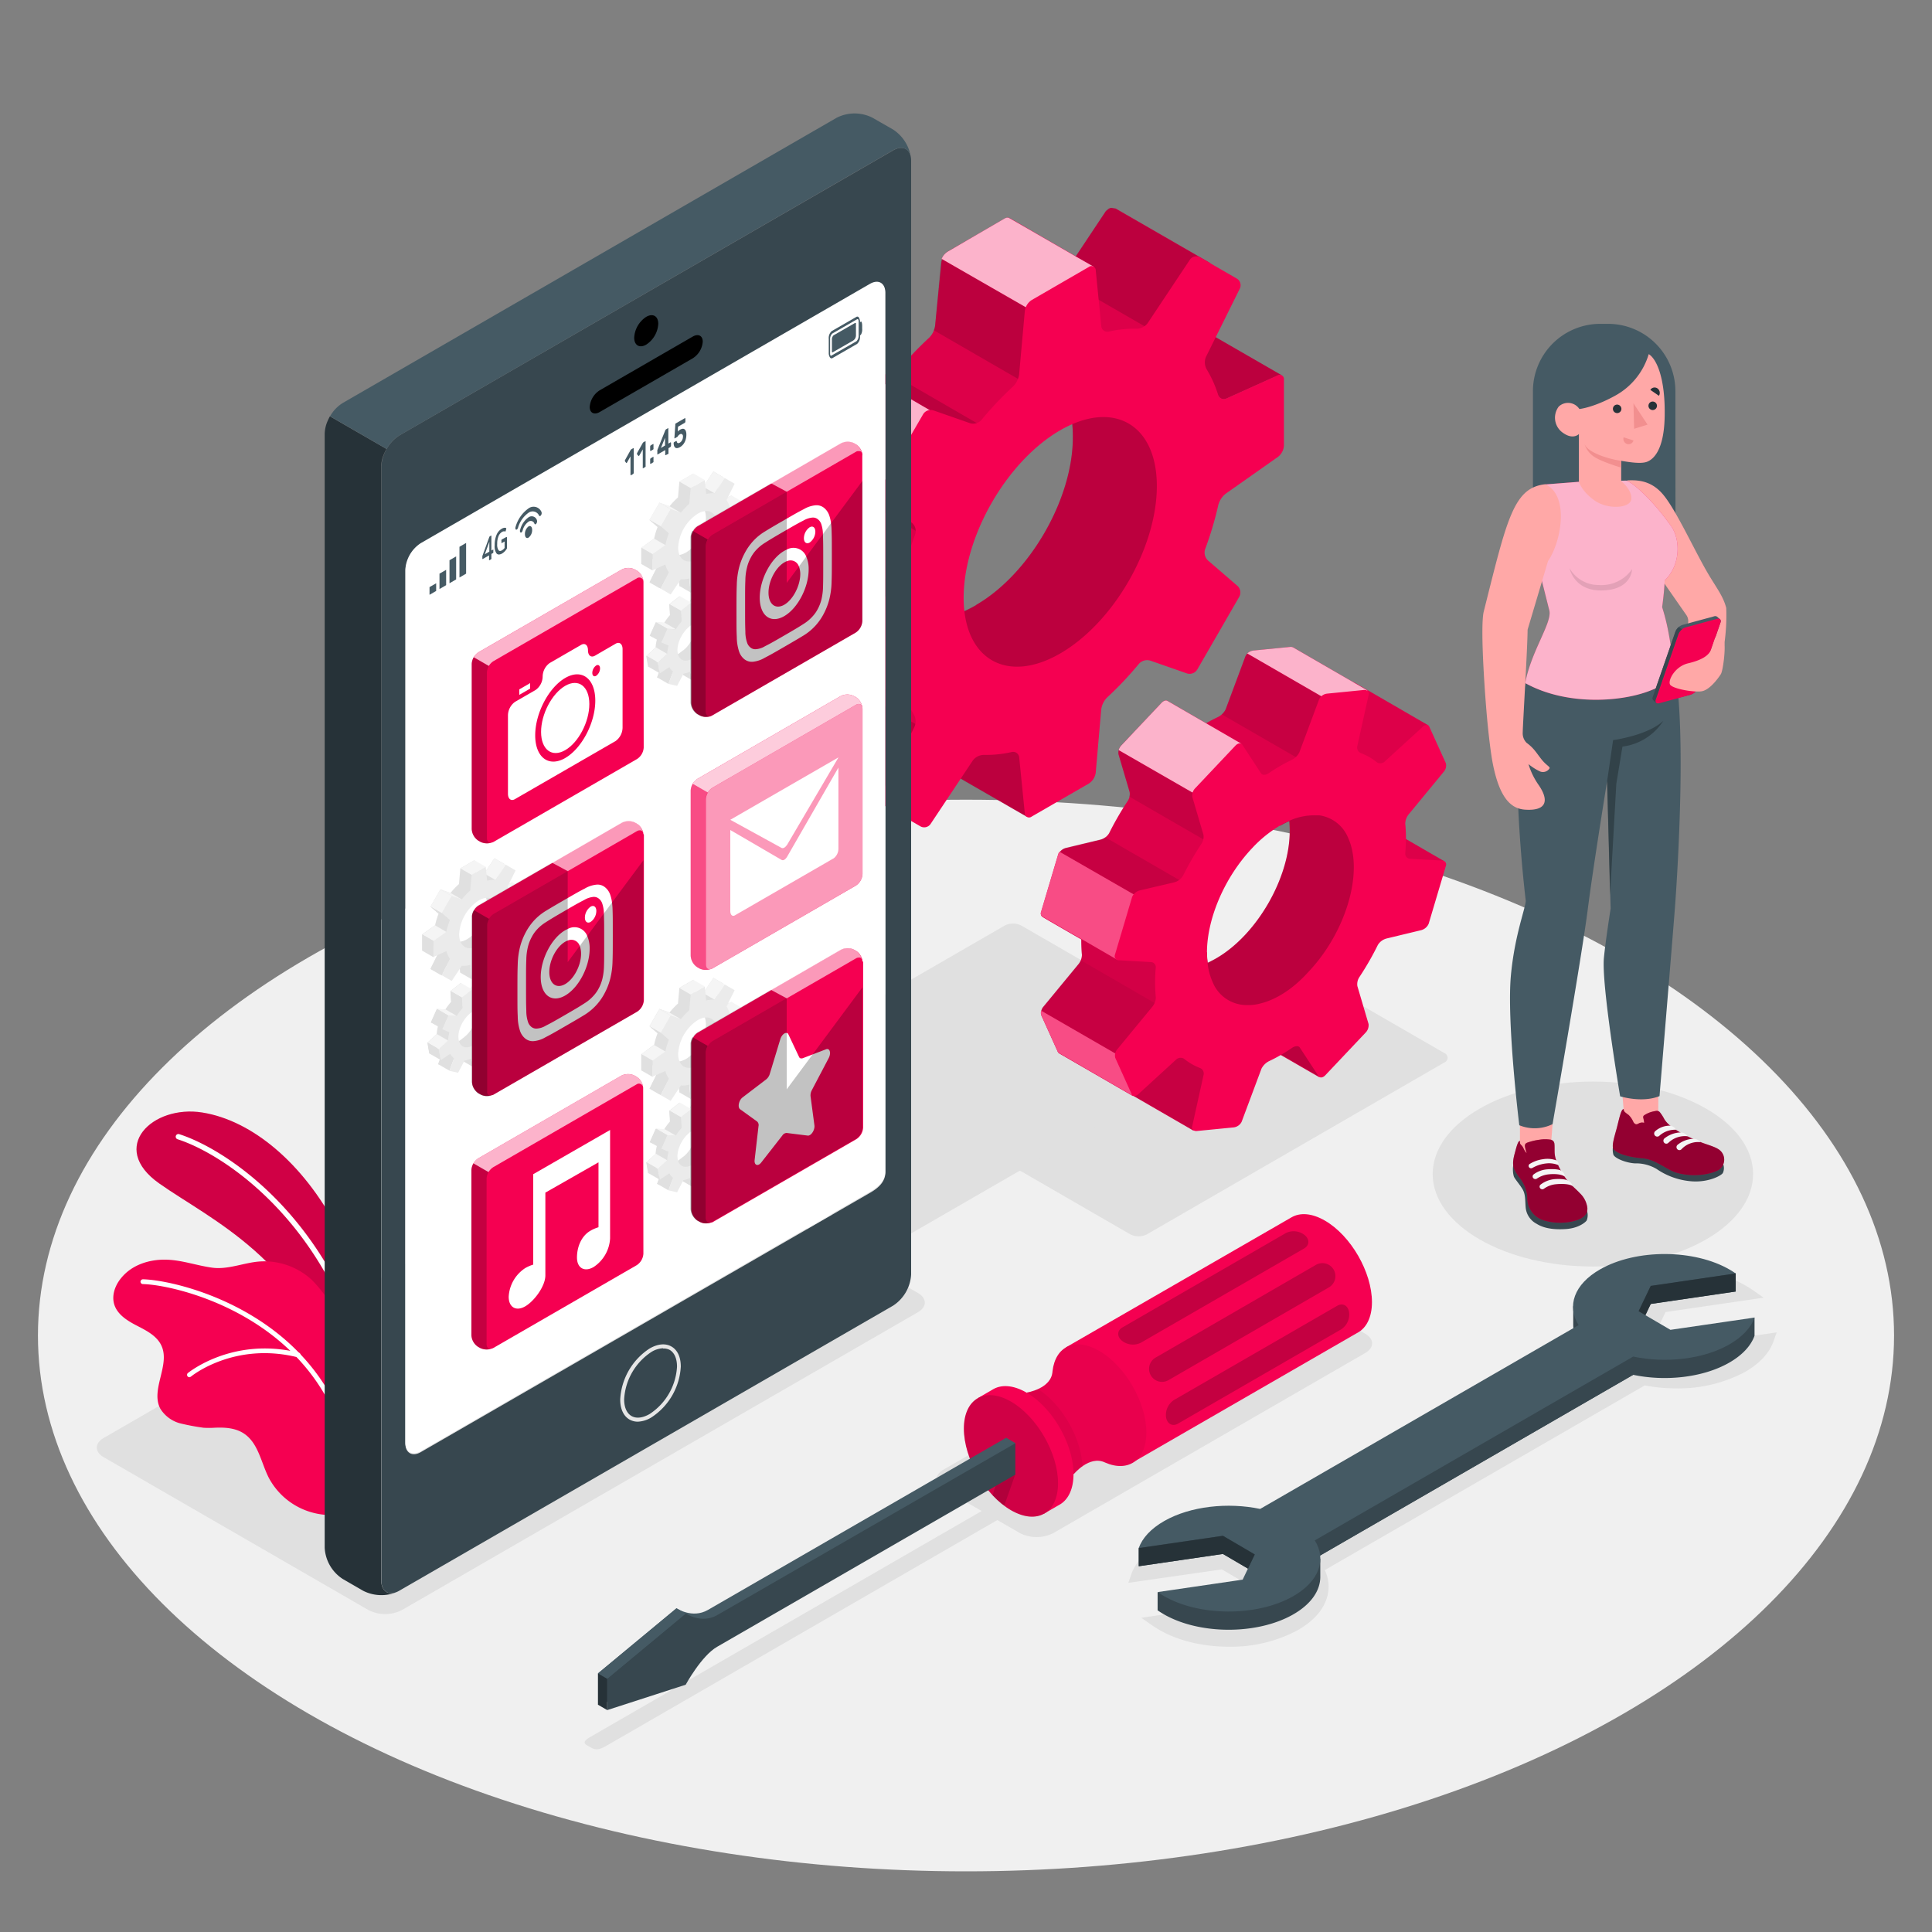 <svg xmlns="http://www.w3.org/2000/svg" viewBox="0 0 500 500"><rect x="0" y="0" width="500" height="500" fill="#808080" stroke="none"/><g id="freepik--Floor--inject-30"><ellipse id="freepik--floor--inject-30" cx="250" cy="345.63" rx="240.18" ry="138.67" style="fill:#f0f0f0"></ellipse></g><g id="freepik--Shadows--inject-30"><ellipse id="freepik--Shadow--inject-30" cx="412.24" cy="303.84" rx="41.46" ry="23.93" style="fill:#e0e0e0"></ellipse><path id="freepik--shadow--inject-30" d="M272.6,396.76l80.71-46.6c2.39-1.38,2.39-3.62,0-5l-19.78-11.42a9.57,9.57,0,0,0-8.66,0l-80.7,46.6c-2.4,1.38-2.4,3.62,0,5l9.88,5.71L152.77,449.52c-2.39,1.38-1.39,1.86-.27,2.5s1.94,1.23,4.33-.15l101.28-58.48,5.83,3.37A9.57,9.57,0,0,0,272.6,396.76Z" style="fill:#e0e0e0"></path><path id="freepik--shadow--inject-30" d="M264.35,303.18l28.15,16.26a4.79,4.79,0,0,0,4.33,0L373.74,275a1.32,1.32,0,0,0,0-2.5l-28.15-16.25a4.79,4.79,0,0,0-4.33,0l-76.91,44.4A1.32,1.32,0,0,0,264.35,303.18Z" style="fill:#e0e0e0"></path><path id="freepik--shadow--inject-30" d="M175,291.13l52.55,30.34a4.79,4.79,0,0,0,4.33,0l85-49.09a1.32,1.32,0,0,0,0-2.5l-52.55-30.34a4.79,4.79,0,0,0-4.33,0l-85,49.09A1.32,1.32,0,0,0,175,291.13Z" style="fill:#e0e0e0"></path><path id="freepik--shadow--inject-30" d="M95.37,416.69,26.85,377.13c-2.39-1.38-2.39-3.62,0-5l133.51-77.08a9.57,9.57,0,0,1,8.66,0l68.52,39.56c2.39,1.38,2.39,3.62,0,5L104,416.69A9.57,9.57,0,0,1,95.37,416.69Z" style="fill:#e0e0e0"></path><path id="freepik--shadow--inject-30" d="M318.06,426.17c-6.82,0-13.24-1.56-18.08-4.39-.56-.33-1.09-.67-1.61-1l-3-2.1,25.39-3.72,2.3-4.8-6.85-4L292,409.64l.8-2.26c1.09-3.09,3.66-5.85,7.43-8A36.65,36.65,0,0,1,318,395.16a42.61,42.61,0,0,1,8.13.77l82.8-47.8a9.9,9.9,0,0,1-.68-6.67c.86-3.44,3.52-6.51,7.69-8.88a36.58,36.58,0,0,1,17.79-4.23c6.83,0,13.25,1.56,18.08,4.39.58.34,1.1.67,1.62,1l3,2.1-25.39,3.72-2.3,4.8,6.85,4,24.21-3.54-.8,2.27c-1.09,3.09-3.66,5.85-7.44,8a36.59,36.59,0,0,1-17.77,4.22,42.61,42.61,0,0,1-8.13-.77l-82.8,47.8a9.9,9.9,0,0,1,.68,6.67c-.86,3.44-3.52,6.51-7.69,8.88A36.6,36.6,0,0,1,318.06,426.17Z" style="fill:#e0e0e0"></path></g><g id="freepik--Plants--inject-30"><g id="freepik--plants--inject-30"><path d="M96.66,355S96,334.4,87.22,317.73,65.29,290,52.38,287.92s-24.41,9-11.19,18.34,37.24,19.82,46.05,51.48Z" style="fill:#F50051"></path><g style="opacity:0.15"><path d="M96.66,355S96,334.4,87.22,317.73,65.29,290,52.38,287.92s-24.41,9-11.19,18.34,37.24,19.82,46.05,51.48Z"></path></g><path d="M93.29,349.36a.35.35,0,0,0,.14,0,.69.69,0,0,0,.46-.87C83,313.53,58.05,297.25,46.38,293.52a.69.69,0,1,0-.42,1.32c11.42,3.66,35.87,19.65,46.6,54A.69.69,0,0,0,93.29,349.36Z" style="fill:#fff"></path><path d="M29.61,337.72c.87,2.6,3.48,4.16,5.93,5.42s5.09,2.62,6.24,5.12c2.32,5-2.85,11.32-.32,16.25A8.6,8.6,0,0,0,47,368.45a57.53,57.53,0,0,0,5.69,1.05,23,23,0,0,0,2.75,0c2.67-.13,5.54,0,7.82,1.59,3.6,2.49,4.31,7.39,6.27,11.3a18.14,18.14,0,0,0,12,9.23c4.25,1,10.79.61,12.08-1.19,1-1.37-1.13-6-1-7.65a69,69,0,0,0-.43-12.93,24.69,24.69,0,0,1-.27-5.88q.33-3.3.62-6.6c.21-2.39.94-4.2.31-6.68a24.67,24.67,0,0,0-3.13-6.6c-1.26-2-2.53-4.08-3.83-6.1a34.26,34.26,0,0,0-5.16-6.73,18.14,18.14,0,0,0-13.51-4.79c-4.07.29-8.2,2.17-12.31,1.6S47.08,326.1,43,326c-4.31-.1-8.85,1.3-11.64,4.75C29.74,332.69,28.82,335.35,29.61,337.72Z" style="fill:#F50051"></path><path d="M91.1,379.46h.05a.62.62,0,0,0,.5-.72C85.2,340.4,46.29,331.28,37,331.08a.64.64,0,0,0-.64.61.63.63,0,0,0,.61.63c9.08.2,47.14,9.11,53.46,46.63A.61.61,0,0,0,91.1,379.46Z" style="fill:#fff"></path><path d="M49.08,356.39a.64.64,0,0,0,.35-.14c.1-.09,11.09-9.06,27.53-5a.62.62,0,1,0,.29-1.2c-17.07-4.17-28.5,5.2-28.62,5.29a.62.62,0,0,0,.45,1.09Z" style="fill:#fff"></path></g></g><g id="freepik--Gears--inject-30"><path d="M310,84.6h0a1.21,1.21,0,0,0-1.13,0l-1.76-4.07,3.58-4.14,2.94-5.94a2,2,0,0,0-.77-2.58l-14.5-8.36h0L288.8,54h0c-.2-.11-.44,0-.67-.09a2.09,2.09,0,0,0-.74-.09,2,2,0,0,0-.86.59c-.1.09-.25.1-.33.22l-.14.21-7.65,11.5h0l-9.84-5.69h0l-.17-.1-3-1.75-4.08-2.35h-.07a.84.84,0,0,0-.39-.1h0a1.5,1.5,0,0,0-.7.2l-14.81,8.55,0,0a3.52,3.52,0,0,0-1,1c-.08.12-.13.21-.2.33a3.67,3.67,0,0,0-.27.46l.08,0a3.7,3.7,0,0,0-.32.87L242,84.33a5.49,5.49,0,0,1-1.54,3.08,88.54,88.54,0,0,0-8.23,8.7,2.84,2.84,0,0,1-2.91.83l-9.5-3.32a2,2,0,0,0-.69,0l-.2-.11a1.79,1.79,0,0,0-.39.13,1.69,1.69,0,0,0-.36.12,2.08,2.08,0,0,0-1,.84l-10.88,18.85a2.2,2.2,0,0,0-.24,1.45h0a2.19,2.19,0,0,0,.72,1.35l7.62,6.58a2.82,2.82,0,0,1,.74,2.93,90.27,90.27,0,0,0-3.43,11.47,5.45,5.45,0,0,1-1.89,2.87l-13.52,9.52a3.54,3.54,0,0,0-.93,1.08l0,0a3.7,3.7,0,0,0-.6,1.81v17.1a1.21,1.21,0,0,0,.52,1.1h0l17.14,9.89-6.25,12.61a2,2,0,0,0,.78,2.58l23.3,13.5a2,2,0,0,0,2.62-.62l10.59-10.82a1.23,1.23,0,0,0,.57,1l21.71,12.52.57-17s-4.59-5.93-4.49-6.94l23.66-25.77a2.3,2.3,0,0,0,2.66-1L299,141.88a2.33,2.33,0,0,0-.48-2.81L309,105.7a4,4,0,0,0,1.51-2.91l-.09-3.09c2.31.83,4.51,1.68,4.76,2.48a1.56,1.56,0,0,0,2.19,1l13.18-5.93a1.75,1.75,0,0,1,1.18-.12Zm-57.35,72c-6.36,3.67-11.6,4.45-15.42,2.67-4.48-2.08,31.86-64.38,35.67-61,3.09,2.76,4.76,7.86,4.76,15C277.64,129.18,266.44,148.57,252.63,156.55Z" style="fill:#F50051"></path><path d="M310,84.6h0a1.21,1.21,0,0,0-1.13,0l-1.76-4.07,3.58-4.14,2.94-5.94a2,2,0,0,0-.77-2.58l-14.5-8.36h0L288.8,54h0c-.2-.11-.44,0-.67-.09a2.09,2.09,0,0,0-.74-.09,2,2,0,0,0-.86.59c-.1.09-.25.1-.33.22l-.14.21-7.65,11.5h0l-9.84-5.69h0l-.17-.1-3-1.75-4.08-2.35h-.07a.84.84,0,0,0-.39-.1h0a1.5,1.5,0,0,0-.7.2l-14.81,8.55,0,0a3.52,3.52,0,0,0-1,1c-.08.12-.13.21-.2.33a3.67,3.67,0,0,0-.27.46l.08,0a3.7,3.7,0,0,0-.32.87L242,84.33a5.49,5.49,0,0,1-1.54,3.08,88.54,88.54,0,0,0-8.23,8.7,2.84,2.84,0,0,1-2.91.83l-9.5-3.32a2,2,0,0,0-.69,0l-.2-.11a1.79,1.79,0,0,0-.39.13,1.69,1.69,0,0,0-.36.12,2.08,2.08,0,0,0-1,.84l-10.88,18.85a2.2,2.2,0,0,0-.24,1.45h0a2.19,2.19,0,0,0,.72,1.35l7.62,6.58a2.82,2.82,0,0,1,.74,2.93,90.27,90.27,0,0,0-3.43,11.47,5.45,5.45,0,0,1-1.89,2.87l-13.52,9.52a3.54,3.54,0,0,0-.93,1.08l0,0a3.7,3.7,0,0,0-.6,1.81v17.1a1.21,1.21,0,0,0,.52,1.1h0l17.14,9.89-6.25,12.61a2,2,0,0,0,.78,2.58l23.3,13.5a2,2,0,0,0,2.62-.62l10.59-10.82a1.23,1.23,0,0,0,.57,1l21.71,12.52.57-17s-4.59-5.93-4.49-6.94l23.66-25.77a2.3,2.3,0,0,0,2.66-1L299,141.88a2.33,2.33,0,0,0-.48-2.81L309,105.7a4,4,0,0,0,1.51-2.91l-.09-3.09c2.31.83,4.51,1.68,4.76,2.48a1.56,1.56,0,0,0,2.19,1l13.18-5.93a1.75,1.75,0,0,1,1.18-.12Zm-57.35,72c-6.36,3.67-11.6,4.45-15.42,2.67-4.48-2.08,31.86-64.38,35.67-61,3.09,2.76,4.76,7.86,4.76,15C277.64,129.18,266.44,148.57,252.63,156.55Z" style="opacity:0.1"></path><path d="M268.84,101.17c.34-.4.65-.75,1-1.07V72.51l-20-10.08-4.62,2.66,0,0a3.52,3.52,0,0,0-1,1c-.08.12-.13.21-.2.33a3.67,3.67,0,0,0-.27.46l.08,0a3.7,3.7,0,0,0-.32.87L242,84.33a4.53,4.53,0,0,1-.36,1.12Z" style="opacity:0.15"></path><path d="M254,110.2,231,96.88a2.59,2.59,0,0,1-1.67.06l-9.5-3.32a2,2,0,0,0-.69,0l-.2-.11a1.79,1.79,0,0,0-.39.13,1.69,1.69,0,0,0-.36.12,2.08,2.08,0,0,0-1,.84l-4.47,7.75,1.11,5.4,29.93,8.8Z" style="opacity:0.15"></path><path d="M239.81,139l-5.17-16.78-26.72-11.65-1.67,2.9a2.2,2.2,0,0,0-.24,1.45h0a2.19,2.19,0,0,0,.72,1.35l7.62,6.58a2.66,2.66,0,0,1,.78,1.89Z" style="opacity:0.15"></path><path d="M241,189.73l-17.14-9.89L217,183.29l-4.6-2.66-6.25,12.61a2,2,0,0,0,.78,2.58l20.79,12Z" style="opacity:0.15"></path><path d="M307,109.07l-30.55-6.62-.57.48a27.39,27.39,0,0,1,1.74,10.3c0,16-11.2,35.34-25,43.32-4.29,2.47-8,3.53-11.2,3.48l4.5,31.86-1.43,7.28,21.22,12.24.57-17s-4.59-5.93-4.49-6.94l23.66-25.77a2.3,2.3,0,0,0,2.66-1L299,141.88a2.33,2.33,0,0,0-.48-2.81l8.5-27C307,110.2,307,109.07,307,109.07Z" style="opacity:0.15"></path><path d="M331.74,97.14h0a1.75,1.75,0,0,0-1.18.12l-13.18,5.93a1.56,1.56,0,0,1-2.19-1c-.52-1.66-9.54-3.57-10.28-5L310,84.6Z" style="opacity:0.15"></path><path d="M313.6,70.46l-2.94,5.94L301.2,87.32l-11.15-6.44-15.61-9a2.64,2.64,0,0,0,.79-.77l10.94-16.45a2,2,0,0,1,2.6-.63l9.56,5.52,14.5,8.36A2,2,0,0,1,313.6,70.46Z" style="opacity:0.15"></path><path d="M210.77,139.06a4.39,4.39,0,0,1-1,1.05l-13.52,9.52a3.41,3.41,0,0,0-.93,1.08l22.74,13.16L236,153.66Z" style="opacity:0.15"></path><path d="M218.91,93.52a2.31,2.31,0,0,0-1.78,1.09l-10.88,18.85a2.2,2.2,0,0,0-.24,1.45l23.83,13.79,14.9-20.15Z" style="fill:#F50051"></path><path d="M218.91,93.52a2.31,2.31,0,0,0-1.78,1.09l-10.88,18.85a2.2,2.2,0,0,0-.24,1.45l23.83,13.79,14.9-20.15Z" style="fill:#fff;opacity:0.7"></path><path d="M283,69v5.42L269.81,82,243.7,67a4,4,0,0,1,1.52-1.85L260,56.55a1.49,1.49,0,0,1,.74-.22.94.94,0,0,1,.45.11l7.13,4.1.19.11,9.84,5.69Z" style="fill:#F50051"></path><path d="M283,69v5.42L269.81,82,243.7,67a4,4,0,0,1,1.52-1.85L260,56.55a1.49,1.49,0,0,1,.74-.22.94.94,0,0,1,.45.11l7.13,4.1.19.11,9.84,5.69Z" style="fill:#fff;opacity:0.7"></path><path d="M332.28,115.35V98.26a1.1,1.1,0,0,0-1.68-1.09l-13.18,5.94a1.56,1.56,0,0,1-2.19-1,29.81,29.81,0,0,0-2.94-6.53,3.66,3.66,0,0,1-.2-3.19l8.78-17.71a2,2,0,0,0-.78-2.58l-9.53-5.51a2,2,0,0,0-2.62.62L297,83.65a3.61,3.61,0,0,1-2.86,1.42,29.34,29.34,0,0,0-7.13.73,1.57,1.57,0,0,1-2-1.4L283.58,70a1.11,1.11,0,0,0-1.79-.91L267,77.65a4,4,0,0,0-1.77,2.77l-1.48,16.47A5.49,5.49,0,0,1,262.2,100a88.45,88.45,0,0,0-8.22,8.7,2.84,2.84,0,0,1-2.91.83l-9.51-3.32a2.3,2.3,0,0,0-2.66,1L228,126a2.33,2.33,0,0,0,.48,2.81l7.62,6.57a2.8,2.8,0,0,1,.74,2.93,88.6,88.6,0,0,0-3.42,11.47,5.47,5.47,0,0,1-1.9,2.87L218,162.19a4,4,0,0,0-1.51,2.92V182.2a1.1,1.1,0,0,0,1.68,1.09l13.18-5.94a1.57,1.57,0,0,1,2.2,1,29.33,29.33,0,0,0,2.93,6.53,3.59,3.59,0,0,1,.2,3.19l-8.78,17.71a2,2,0,0,0,.78,2.58l9.53,5.5a2,2,0,0,0,2.62-.61l10.95-16.46a3.63,3.63,0,0,1,2.87-1.42,29.81,29.81,0,0,0,7.12-.73,1.57,1.57,0,0,1,2,1.39l1.44,14.39a1.11,1.11,0,0,0,1.79.91l14.8-8.55a4,4,0,0,0,1.77-2.76L285,183.57a5.49,5.49,0,0,1,1.54-3.08,89.59,89.59,0,0,0,8.22-8.7,2.84,2.84,0,0,1,2.91-.83l9.51,3.32a2.32,2.32,0,0,0,2.67-1l10.88-18.85a2.32,2.32,0,0,0-.48-2.81l-7.62-6.57a2.8,2.8,0,0,1-.74-2.93,88.27,88.27,0,0,0,3.42-11.48,5.55,5.55,0,0,1,1.9-2.87l13.52-9.52A4,4,0,0,0,332.28,115.35Zm-57.89,53.76c-13.81,8-25,1.51-25-14.44s11.2-35.35,25-43.32,25-1.51,25,14.44S288.2,161.13,274.39,169.11Z" style="fill:#F50051"></path><path d="M350.67,228.05l23.12-5.19-.05,0-9.88-5.72-9.17-5.31a1.34,1.34,0,0,0-.65-.19l-8.11-.45a1.32,1.32,0,0,1-1.37-1.32,44.52,44.52,0,0,0,0-7.83,3.87,3.87,0,0,1,.89-2.39l13-1.06c.55-.67,11.17-10.92,11.17-10.92l-.05,0-19.08-11.05a.71.71,0,0,0-.36-.08l-15.35-8.89a1.5,1.5,0,0,0-.93-.17l-9.47.93a2.62,2.62,0,0,0-2.06,1.44l-5.13,13.76a4.52,4.52,0,0,1-2.07,2c-1,.47-2,1-3,1.58l-9.93-5.74c-.4-.26-1-.1-1.54.45l-10.39,11a2.77,2.77,0,0,0-.8,2.29l2.89,9.79a3.28,3.28,0,0,1-.53,2.36,79.12,79.12,0,0,0-4.78,8.3,3.72,3.72,0,0,1-2.25,1.67l-8.89,2.14a2.92,2.92,0,0,0-2,1.68l-4.48,15.06a1,1,0,0,0,.34,1.09c.2.16,10.07,5.84,10.07,5.84,0,1.38.05,2.72.17,4a3.9,3.9,0,0,1-.88,2.4l-9.07,11a2.47,2.47,0,0,0-.54,2.25l4.3,9.52a.75.75,0,0,0,.27.31l19.1,11.05h0s0-.05.06-.08a2.09,2.09,0,0,1,.28.17h0l15.36,8.88,0,0c.27-.72,8.06-33,8.4-32.5l4.85,7.41a.57.57,0,0,0,.15.16l9.23,5.37,10,5.77v0l-7.21-22.5C340.67,258.46,355.18,231.09,350.67,228.05Zm-56,15L329.83,206a18.48,18.48,0,0,1,1.45,7.71,21.59,21.59,0,0,1,2.39-1.22c.07.82.11,1.68.11,2.59,0,12.13-8.51,26.86-19,32.92-.77.44-1.52.83-2.24,1.17a19.1,19.1,0,0,1-.15-2.75C304.88,250.81,297.76,249.81,294.71,243.08Z" style="fill:#F50051"></path><g style="opacity:0.1"><path d="M350.67,228.05l23.12-5.19-.05,0-9.88-5.72-9.17-5.31a1.34,1.34,0,0,0-.65-.19l-8.11-.45a1.32,1.32,0,0,1-1.37-1.32,44.52,44.52,0,0,0,0-7.83,3.87,3.87,0,0,1,.89-2.39l13-1.06c.55-.67,11.17-10.92,11.17-10.92l-.05,0-19.08-11.05a.71.71,0,0,0-.36-.08l-15.35-8.89a1.5,1.5,0,0,0-.93-.17l-9.47.93a2.62,2.62,0,0,0-2.06,1.44l-5.13,13.76a4.52,4.52,0,0,1-2.07,2c-1,.47-2,1-3,1.58l-9.93-5.74c-.4-.26-1-.1-1.54.45l-10.39,11a2.77,2.77,0,0,0-.8,2.29l2.89,9.79a3.28,3.28,0,0,1-.53,2.36,79.12,79.12,0,0,0-4.78,8.3,3.72,3.72,0,0,1-2.25,1.67l-8.89,2.14a2.92,2.92,0,0,0-2,1.68l-4.48,15.06a1,1,0,0,0,.34,1.09c.2.16,10.07,5.84,10.07,5.84,0,1.38.05,2.72.17,4a3.9,3.9,0,0,1-.88,2.4l-9.07,11a2.47,2.47,0,0,0-.54,2.25l4.3,9.52a.75.75,0,0,0,.27.31l19.1,11.05h0s0-.05.06-.08a2.09,2.09,0,0,1,.28.17h0l15.36,8.88,0,0c.27-.72,8.06-33,8.4-32.5l4.85,7.41a.57.57,0,0,0,.15.16l9.23,5.37,10,5.77v0l-7.21-22.5C340.67,258.46,355.18,231.09,350.67,228.05Zm-56,15L329.83,206a18.48,18.48,0,0,1,1.45,7.71,21.59,21.59,0,0,1,2.39-1.22c.07.82.11,1.68.11,2.59,0,12.13-8.51,26.86-19,32.92-.77.44-1.52.83-2.24,1.17a19.1,19.1,0,0,1-.15-2.75C304.88,250.81,297.76,249.81,294.71,243.08Z"></path></g><path d="M356.26,222.82l-5.55-11.38-4.78-.27a1.32,1.32,0,0,1-1.37-1.32c.12-1.43.18-2.82.18-4.19l-13.36,1.8-.75.89a20.48,20.48,0,0,1,.65,5.37,21.59,21.59,0,0,1,2.39-1.22c.07.82.11,1.68.11,2.59,0,12.13-8.51,26.86-19,32.92-.77.44-1.52.83-2.24,1.17a19.1,19.1,0,0,1-.15-2.75,19.09,19.09,0,0,1-6.82,2.52l-.18.49,9.75,18,.08,0c1.14-4.41,2-7.58,2.11-7.42l4.85,7.41a.57.57,0,0,0,.15.16l9.23,5.37,10,5.77v0l-7.21-22.5c6.37,2.2,20.88-25.17,16.37-28.21l4.47-1Z" style="opacity:0.15"></path><path d="M305.38,266.42s-7.62,9-13.4,16.47l1.17.67h0s0-.05.06-.08a2.09,2.09,0,0,1,.28.17h0l15.36,8.88,0,0c.16-.42,2.94-11.87,5.27-21.06Z" style="opacity:0.1"></path><path d="M279.66,248.47a4,4,0,0,1-.57,1l-9.07,11a2.47,2.47,0,0,0-.54,2.25l4.3,9.52a.75.75,0,0,0,.27.31l5.57,3.22,9.77,3.41,12.7-17.72Z" style="opacity:0.1"></path><path d="M294.71,243.08l1.65-1.75c-7.89-1.88-18.76-4.44-18.76-4.44l-1,4.3,3.2,1.84c0,1.38.05,2.72.17,4a3.09,3.09,0,0,1-.31,1.41l22.43,13s6.39-11.27,6.08-11.79c-.07-.13-.33-.54-.69-1.1C301.92,250.07,297.08,248.31,294.71,243.08Z" style="opacity:0.05"></path><path d="M307.8,229.26,286,216.66a3.84,3.84,0,0,1-1.2.56l-8.89,2.14a2.92,2.92,0,0,0-2,1.68l-3.27,11,20.86,8.79,12.36-7.35Z" style="opacity:0.1"></path><path d="M313.49,218.43l5.85-11-4-14.26-22.11-3.57-3,3.19a2.77,2.77,0,0,0-.8,2.29l2.89,9.79a2.49,2.49,0,0,1-.07,1.28Z" style="opacity:0.1"></path><path d="M316.16,184.86l23.94,13.82s4.49-16.54,6.57-24.18c-5.33-3.08-11.72-6.78-11.9-6.9a1.5,1.5,0,0,0-.93-.17l-9.47.93a2.62,2.62,0,0,0-2.06,1.44l-5.13,13.76A3.66,3.66,0,0,1,316.16,184.86Z" style="opacity:0.1"></path><path d="M293.17,283.58l-.91-8.85-22.8-13.16a1.76,1.76,0,0,0,0,1.12l4.3,9.51a.66.66,0,0,0,.28.31h0l0,0Z" style="fill:#F50051"></path><path d="M296.06,233l-21.87-12.58a1.8,1.8,0,0,0-.32.59l-4.48,15.06a1,1,0,0,0,.34,1.1l.16.1,9.86,5.7.05,0h0l9.16,5.31Z" style="fill:#F50051"></path><path d="M289.51,194.12l19.12,11,12.62-12.65-19.09-11.06h0c-.39-.25-1-.08-1.53.46l-10.39,11A3.12,3.12,0,0,0,289.51,194.12Z" style="fill:#F50051"></path><path d="M334.77,167.61a1.43,1.43,0,0,0-.93-.18l-9.47.93a2.88,2.88,0,0,0-1.58.75l24.88,14.37,6.35-3.67-.18-1.16S335.08,167.8,334.77,167.61Z" style="fill:#F50051"></path><path d="M293.17,283.58l-.91-8.85-22.8-13.16a1.76,1.76,0,0,0,0,1.12l4.3,9.51a.66.66,0,0,0,.28.31h0l0,0Z" style="fill:#fff;opacity:0.3"></path><path d="M296.06,233l-21.87-12.58a1.8,1.8,0,0,0-.32.59l-4.48,15.06a1,1,0,0,0,.34,1.1l.16.1,9.86,5.7.05,0h0l9.16,5.31Z" style="fill:#fff;opacity:0.3"></path><path d="M289.51,194.12l19.12,11,12.62-12.65-19.09-11.06h0c-.39-.25-1-.08-1.53.46l-10.39,11A3.12,3.12,0,0,0,289.51,194.12Z" style="fill:#fff;opacity:0.7"></path><path d="M334.77,167.61a1.43,1.43,0,0,0-.93-.18l-9.47.93a2.88,2.88,0,0,0-1.58.75l24.88,14.37,6.35-3.67-.18-1.16S335.08,167.8,334.77,167.61Z" style="fill:#fff;opacity:0.7"></path><path d="M373.79,222.86l-.05,0a1.35,1.35,0,0,0-.59-.15l-8.11-.46a1.32,1.32,0,0,1-1.37-1.32c.11-1.28.18-2.56.19-3.79a38.15,38.15,0,0,0-.18-4,3.91,3.91,0,0,1,.89-2.39l9.06-11a2.48,2.48,0,0,0,.55-2.25L369.87,188a.59.59,0,0,0-.26-.3l-.05,0a1.32,1.32,0,0,0-1.39.43l-9.68,8.84a1.71,1.71,0,0,1-2.11.35,14.93,14.93,0,0,0-4.14-2.4,1.56,1.56,0,0,1-1-1.7l3-13.54a.84.84,0,0,0-.42-.95,1.55,1.55,0,0,0-.89-.16l-9.47.94a2.6,2.6,0,0,0-2.06,1.44l-5.13,13.76a4.41,4.41,0,0,1-2.07,2,42.91,42.91,0,0,0-5.86,3.4c-.79.53-1.68.57-2,0l-4.84-7.4c-.34-.52-1.12-.41-1.75.24l-10.39,11a2.73,2.73,0,0,0-.8,2.27l2.89,9.8a3.33,3.33,0,0,1-.52,2.36,79.08,79.08,0,0,0-4.79,8.29,3.73,3.73,0,0,1-2.25,1.68L295,230.43a3,3,0,0,0-2,1.67l-4.48,15.07a1.06,1.06,0,0,0,1.11,1.35l8.12.46a1.33,1.33,0,0,1,1.37,1.32,41.83,41.83,0,0,0,0,7.83,3.85,3.85,0,0,1-.88,2.39l-9.06,11a2.47,2.47,0,0,0-.55,2.25l4.3,9.51a.6.6,0,0,0,.26.3h0a.73.73,0,0,0,.35.09h0a1.68,1.68,0,0,0,1.06-.5l9.66-8.84a1.73,1.73,0,0,1,2.12-.36,15.35,15.35,0,0,0,4.13,2.41,1.53,1.53,0,0,1,1,1.69l-3,13.55a.85.85,0,0,0,.4.93l0,0a1.48,1.48,0,0,0,.89.15l9.46-.93a2.66,2.66,0,0,0,2.07-1.44l5.14-13.76a4.47,4.47,0,0,1,2.07-2c1-.47,2-1,3-1.58s1.9-1.16,2.86-1.81c.78-.54,1.68-.58,2-.06l4.85,7.41a.66.66,0,0,0,.23.21c.39.24,1,.08,1.51-.46l10.39-11a2.75,2.75,0,0,0,.8-2.28l-2.89-9.79a3.32,3.32,0,0,1,.53-2.36,75.65,75.65,0,0,0,4.77-8.3,3.76,3.76,0,0,1,2.27-1.67l8.88-2.14a2.92,2.92,0,0,0,2-1.68l4.48-15.06A1,1,0,0,0,373.79,222.86Zm-47.44,36.8-.53.13-.37.09-.84.14-1,.09-.6,0h-.29a9.49,9.49,0,0,1-8.91-6,16,16,0,0,1-1.3-5,19.1,19.1,0,0,1-.15-2.75c.05-8.58,4.46-19.21,11.73-26.9a32.68,32.68,0,0,1,7.17-5.81,21.59,21.59,0,0,1,2.39-1.22,15.26,15.26,0,0,1,6.71-1.42h.07l.34,0,.35,0,.36,0a9.5,9.5,0,0,1,7.44,5.88c4,8.88-.59,24.38-10.28,34.61C334.59,256,330.28,258.65,326.35,259.66Z" style="fill:#F50051"></path></g><g id="freepik--Device--inject-30"><g id="freepik--device--inject-30"><path d="M231.15,38.92,103.33,112.7a10.35,10.35,0,0,0-4.64,8.06V409c0,3,2.09,4.16,4.64,2.68l127.82-73.79a10.31,10.31,0,0,0,4.65-8.06V41.6C235.8,38.64,233.71,37.43,231.15,38.92Zm-2,264.37c0,2.54-1.78,4.15-4,5.42L108.9,375.81c-2.19,1.27-4,.24-4-2.3V147.7a8.86,8.86,0,0,1,4-6.91L225.12,73.71c2.21-1.28,4-.25,4,2.29Z" style="fill:#37474f"></path><path d="M102.76,412A10.43,10.43,0,0,1,94,411.7l-5.31-3.07a10.26,10.26,0,0,1-4.66-8.06V112.34a8.71,8.71,0,0,1,.8-3.48c.16-.38.35-.75.55-1.12h0l14.63,8.45h0a13.1,13.1,0,0,0-.8,1.7,8.42,8.42,0,0,0-.57,2.88V409C98.69,411.75,100.47,413,102.76,412Z" style="fill:#263238"></path><path d="M165.07,367.93a4.32,4.32,0,0,1-2.16-.56c-1.55-.9-2.4-2.74-2.4-5.19A16.8,16.8,0,0,1,168.1,349c2.12-1.23,4.14-1.41,5.69-.51s2.4,2.73,2.4,5.18a16.8,16.8,0,0,1-7.59,13.14A7.24,7.24,0,0,1,165.07,367.93Zm6.55-19a6.2,6.2,0,0,0-3,.93,15.7,15.7,0,0,0-7.09,12.28c0,2.08.68,3.61,1.9,4.32s2.89.52,4.69-.51a15.7,15.7,0,0,0,7.09-12.28c0-2.08-.68-3.61-1.9-4.32A3.31,3.31,0,0,0,171.62,349Z" style="fill:#e6e6e6"></path><path d="M167.24,82c1.73-1,3.12-.19,3.12,1.8a6.86,6.86,0,0,1-3.12,5.39c-1.72,1-3.11.19-3.11-1.8A6.88,6.88,0,0,1,167.24,82Z"></path><path d="M155.22,101l24.05-13.89c1.44-.83,2.6-.24,2.6,1.31a5.56,5.56,0,0,1-2.6,4.32l-24.06,13.89c-1.43.83-2.59.24-2.59-1.31A5.56,5.56,0,0,1,155.22,101Z"></path><path d="M229.11,303.06c0,2.53-1.78,4.15-4,5.41L108.9,375.57c-2.19,1.27-4,.25-4-2.3V147.46a8.83,8.83,0,0,1,4-6.9L225.12,73.47c2.21-1.28,4-.24,4,2.29Z" style="fill:#fff"></path><path d="M235.75,40.86c-.33-2.42-2.26-3.29-4.59-2L103.33,112.7a9.51,9.51,0,0,0-3.28,3.48l-14.63-8.45a9.54,9.54,0,0,1,3.3-3.45l127.8-73.8a10.23,10.23,0,0,1,9.3,0l5.34,3.06A10.41,10.41,0,0,1,235.75,40.86Z" style="fill:#455a64"></path><path d="M126.57,144.94a.42.42,0,0,1,0-.21v-1l-1.61.93c-.09.05-.13,0-.13-.14v-.37a1.28,1.28,0,0,1,0-.21,1.3,1.3,0,0,1,.06-.19l1.71-4.69a1.78,1.78,0,0,1,.08-.18.36.36,0,0,1,.11-.1l.23-.13q.11-.06.15,0a.37.37,0,0,1,0,.22v3.61l.36-.21c.07,0,.11,0,.14,0a.41.41,0,0,1,0,.23v.24a.62.62,0,0,1,0,.26.31.31,0,0,1-.14.16l-.36.2v1a.62.62,0,0,1,0,.26.33.33,0,0,1-.15.16l-.27.16C126.65,145,126.6,145,126.57,144.94Zm.07-2.18v-2.57l-1.17,3.25Z" style="fill:#455a64"></path><path d="M128.49,143.21a3.37,3.37,0,0,1-.47-2.11,6.86,6.86,0,0,1,.47-2.65,3.27,3.27,0,0,1,1.34-1.6,1.73,1.73,0,0,1,.64-.25.73.73,0,0,1,.5.07.11.11,0,0,1,.05.09.74.74,0,0,1,0,.12l-.15.54q0,.11-.06.12h-.07a1,1,0,0,0-.82.13,2.27,2.27,0,0,0-.91,1.11,5,5,0,0,0-.33,2,2.65,2.65,0,0,0,.32,1.59c.21.26.51.29.88.07a2.52,2.52,0,0,0,.4-.29,2,2,0,0,0,.31-.35v-1.67l-.67.39c-.07,0-.12,0-.14,0a.37.37,0,0,1,0-.22V140a.62.62,0,0,1,0-.26.29.29,0,0,1,.14-.15L131,139c.08,0,.13,0,.16,0a.46.46,0,0,1,.05.27v2.39a1.22,1.22,0,0,1,0,.21.71.71,0,0,1-.07.16,3.49,3.49,0,0,1-1.27,1.26C129.25,143.6,128.8,143.58,128.49,143.21Z" style="fill:#455a64"></path><path d="M222.29,82.21a.45.45,0,0,0-.64-.21l-6.43,3.7a2.43,2.43,0,0,0-.74,2v3.61a2.08,2.08,0,0,0,.28,1.15.54.54,0,0,0,.26.24.43.43,0,0,0,.38,0l6.42-3.7a2.43,2.43,0,0,0,.75-2V83.36A2.08,2.08,0,0,0,222.29,82.21ZM214.93,92a1.12,1.12,0,0,1-.1-.53V87.81a1.93,1.93,0,0,1,.57-1.49l6.42-3.7a.23.23,0,0,1,.21,0,.18.18,0,0,1,.08.07,1,1,0,0,1,.1.53v3.61a2,2,0,0,1-.56,1.49L215.22,92A.2.2,0,0,1,214.93,92Z" style="fill:#455a64"></path><path d="M221.52,83.72V86.8a1.58,1.58,0,0,1-.8,1.38l-5.23,3a.13.13,0,0,1-.19-.11V87.89a1.49,1.49,0,0,1,.42-1.11l5.57-3.2A.16.16,0,0,1,221.52,83.72Z" style="fill:#455a64"></path><path d="M222.81,83.24c.18-.1.32.41.32,1.16v.67a2.65,2.65,0,0,1-.33,1.56l-.32.22V83.43Z" style="fill:#455a64"></path><path d="M137.72,137.14a2.46,2.46,0,0,1-.94,2c-.51.3-.93-.1-.93-.9a2.48,2.48,0,0,1,.93-2C137.3,135.94,137.72,136.34,137.72,137.14Z" style="fill:#455a64"></path><path d="M136.78,133.88a5.64,5.64,0,0,0-2.17,3.27.61.61,0,0,0,.1.66h0c.17.11.44-.12.54-.49a4,4,0,0,1,1.53-2.31,1,1,0,0,1,1.54.54c.1.25.36.18.54-.14h0a.92.92,0,0,0,.1-.76A1.41,1.41,0,0,0,136.78,133.88Z" style="fill:#455a64"></path><path d="M136.78,131.57a8.78,8.78,0,0,0-3.34,4.76c-.1.31-.07.62.08.72h0c.17.11.42-.1.54-.46a7.18,7.18,0,0,1,2.72-3.89,1.81,1.81,0,0,1,2.73.74c.12.22.37.15.54-.16h0a.93.93,0,0,0,.08-.8A2.22,2.22,0,0,0,136.78,131.57Z" style="fill:#455a64"></path><path d="M161.73,119.37a.29.29,0,0,1,0-.17.48.48,0,0,1,.07-.21l1.34-2.41.1-.17a.68.68,0,0,1,.12-.12l.48-.28a.1.1,0,0,1,.12,0,.22.22,0,0,1,.05.16v6.15a.54.54,0,0,1-.05.21.31.31,0,0,1-.12.15l-.5.29a.1.1,0,0,1-.12,0,.21.21,0,0,1-.05-.15v-4.71l-.88,1.56a.22.22,0,0,1-.12.13.1.1,0,0,1-.11,0Z" style="fill:#455a64"></path><path d="M164.86,117.56a.23.23,0,0,1,0-.17.37.37,0,0,1,.06-.21l1.35-2.41.1-.17a.43.43,0,0,1,.11-.12l.48-.27s.09,0,.12,0a.21.21,0,0,1,0,.16v6.15a.38.38,0,0,1,0,.21.31.31,0,0,1-.12.15l-.5.29a.08.08,0,0,1-.11,0,.17.17,0,0,1,0-.15V116.3l-.88,1.56a.31.31,0,0,1-.12.13.11.11,0,0,1-.12,0Z" style="fill:#455a64"></path><path d="M169,114.92c.05,0,.09,0,.12,0a.21.21,0,0,1,0,.15V116a.54.54,0,0,1,0,.21.31.31,0,0,1-.12.15l-.57.33a.1.1,0,0,1-.12,0,.21.21,0,0,1-.05-.15v-.94a.54.54,0,0,1,.05-.21.28.28,0,0,1,.12-.14Zm0,3.33a.1.1,0,0,1,.12,0,.21.21,0,0,1,0,.15v.94a.54.54,0,0,1,0,.21.24.24,0,0,1-.12.14l-.57.34a.1.1,0,0,1-.12,0,.23.23,0,0,1-.05-.15v-.94a.54.54,0,0,1,.05-.21.24.24,0,0,1,.12-.14Z" style="fill:#455a64"></path><path d="M172.28,117.79q-.08,0-.12,0a.25.25,0,0,1,0-.16v-1.15l-1.92,1.11a.11.11,0,0,1-.12,0,.21.21,0,0,1,0-.15v-.68a1.17,1.17,0,0,1,0-.26l.1-.27,1.9-4.73a.74.74,0,0,1,.25-.39l.47-.27a.09.09,0,0,1,.12,0,.21.21,0,0,1,0,.15v3.82l.53-.31a.08.08,0,0,1,.12,0,.21.21,0,0,1,.05.15v.68a.58.58,0,0,1-.05.21.42.42,0,0,1-.12.14L173,116v1.15a.54.54,0,0,1,0,.21c0,.07-.07.12-.12.14Zm-.17-2.5v-2l-1.06,2.65Z" style="fill:#455a64"></path><path d="M174.77,109.94a.41.41,0,0,1,0-.21.27.27,0,0,1,.11-.14l2.33-1.35a.1.1,0,0,1,.12,0,.21.21,0,0,1,.05.15v.68a.54.54,0,0,1-.05.21.31.31,0,0,1-.12.15l-1.74,1-.07,1.26a2.45,2.45,0,0,1,.34-.32l.27-.17a1.66,1.66,0,0,1,.64-.23.68.68,0,0,1,.51.13,1,1,0,0,1,.34.49,2.42,2.42,0,0,1,.13.87,4.36,4.36,0,0,1-.13,1.12,3.59,3.59,0,0,1-.35.92,3.1,3.1,0,0,1-1.14,1.2,2,2,0,0,1-.74.27.72.72,0,0,1-.51-.12.93.93,0,0,1-.3-.43,1.79,1.79,0,0,1-.11-.64.36.36,0,0,1,0-.21.49.49,0,0,1,.12-.15l.5-.28a.11.11,0,0,1,.12,0,.23.23,0,0,1,.06.13.72.72,0,0,0,.12.29.31.31,0,0,0,.19.11.37.37,0,0,0,.23,0,2.28,2.28,0,0,0,.28-.13,1.51,1.51,0,0,0,.56-.63,1.93,1.93,0,0,0,.22-.93.66.66,0,0,0-.22-.59.48.48,0,0,0-.56,0,1.29,1.29,0,0,0-.3.21,1.68,1.68,0,0,0-.18.21l-.12.17a.41.41,0,0,1-.14.12l-.57.33a.09.09,0,0,1-.12,0,.21.21,0,0,1,0-.15Z" style="fill:#455a64"></path><polygon points="111.16 153.93 111.16 151.94 112.88 150.95 112.88 152.94 111.16 153.93" style="fill:#455a64"></polygon><polygon points="113.74 152.44 113.74 148.46 115.46 147.47 115.46 151.44 113.74 152.44" style="fill:#455a64"></polygon><polygon points="116.33 150.95 116.33 144.99 118.05 143.99 118.05 149.95 116.33 150.95" style="fill:#455a64"></polygon><polygon points="118.91 149.46 118.91 141.51 120.63 140.51 120.63 148.46 118.91 149.46" style="fill:#455a64"></polygon></g><g id="freepik--Apps--inject-30"><path d="M185,159l-.48-2.81L182,157.86a3.45,3.45,0,0,0-1-1.16l1.2-3.25-2.23-.5-1.65,3.15a6.16,6.16,0,0,0-1.72.56l-.72-2.37-2.68,2.1.18,2.8a14.38,14.38,0,0,0-1.48,2l-2.21-.11-1.55,3.47,1.9.81a11,11,0,0,0-.38,2.21l-2.41,2.22.48,2.81,2.51-1.65a3.41,3.41,0,0,0,1,1.15l-1.2,3.25,2.23.5,2.36-2.3c.55-.09.42-1.11,1-1.4l.72,2.37,2.67-2.11-.06-1.1c.54-.6,2.58-1.93,3-2.62l.55-.92,1.55-3.48-.72-1.31-.8-1.7Zm-8.18,9.27c-2,1.61-2.68,2-3-.19a8.36,8.36,0,0,1,2.88-7.06c2.06-1.62,2.85-1.74,3.22.42S178.91,166.67,176.85,168.29Z" style="fill:#e0e0e0"></path><polygon points="180.05 152.96 182.97 154.64 181.32 157.79 178.4 156.1 180.05 152.96" style="fill:#f5f5f5"></polygon><polygon points="187.47 157.9 184.96 159.55 182.04 157.86 184.54 156.21 187.47 157.9" style="fill:#f5f5f5"></polygon><polygon points="187.07 165.94 185.17 165.13 182.24 163.44 184.14 164.25 187.07 165.94" style="fill:#e0e0e0"></polygon><polygon points="170.07 175.31 173 177 174.2 173.75 171.28 172.06 170.07 175.31" style="fill:#e0e0e0"></polygon><polygon points="179.32 176.16 176.4 174.48 175.68 172.1 178.61 173.79 179.32 176.16" style="fill:#e0e0e0"></polygon><path d="M188,160.71l-.48-2.81L185,159.55a3.43,3.43,0,0,0-1-1.16l1.2-3.25-2.24-.5-1.65,3.15a5.94,5.94,0,0,0-1.72.56l-.71-2.37-2.68,2.1.17,2.8a15.86,15.86,0,0,0-1.48,2l-2.21-.11-1.55,3.48,1.9.81a11.8,11.8,0,0,0-.38,2.2l-2.41,2.22.49,2.81,2.51-1.65a3.43,3.43,0,0,0,.95,1.16L173,177l2.24.5,1.65-3.15a6,6,0,0,0,1.72-.56l.71,2.37,2.68-2.1-.18-2.8a14.09,14.09,0,0,0,1.48-1.95l2.22.11,1.55-3.48-1.9-.81a11,11,0,0,0,.37-2.2ZM179.78,170c-2.06,1.61-4,1.17-4.39-1s1-5.21,3-6.83,4-1.17,4.39,1S181.83,168.36,179.78,170Z" style="fill:#ebebeb"></path><polygon points="178.89 155.98 175.96 154.29 173.28 156.4 176.21 158.08 178.89 155.98" style="fill:#f5f5f5"></polygon><polygon points="173.28 156.4 173.46 159.19 176.38 160.88 176.21 158.08 173.28 156.4" style="fill:#e0e0e0"></polygon><polygon points="174.9 162.83 171.98 161.15 169.77 161.04 172.69 162.72 174.9 162.83" style="fill:#f5f5f5"></polygon><polygon points="169.77 161.04 168.22 164.51 171.14 166.2 172.69 162.72 169.77 161.04" style="fill:#e0e0e0"></polygon><polygon points="172.66 169.22 169.74 167.53 167.33 169.75 170.25 171.43 172.66 169.22" style="fill:#f5f5f5"></polygon><polygon points="170.74 174.24 167.81 172.56 167.33 169.75 170.25 171.43 170.74 174.24" style="fill:#e0e0e0"></polygon><polygon points="182.97 154.64 180.05 152.96 182.28 153.46 185.21 155.14 182.97 154.64" style="fill:#f5f5f5"></polygon><path d="M189.34,132.44v-4.2L186,129.75a5.78,5.78,0,0,0-.9-2l2.11-4.24L184.63,122,182,126a5.93,5.93,0,0,0-2.17.21l-.37-3.65-3.64,2.1-.36,4.07a17.66,17.66,0,0,0-2.18,2.3l-2.62-.92-2.57,4.46,2.1,1.81a18.42,18.42,0,0,0-.9,3L166,141.75V146l3.34-1.51a6,6,0,0,0,.9,2l-2.1,4.25,2.57,1.48,2.62-3.95a6,6,0,0,0,2.18-.21l.36,3.65,3.64-2.1.37-4.07a6.75,6.75,0,0,0,2.91-2l1.89.67,2.57-4.46-1.58-1.36a9.27,9.27,0,0,0,.37-3.48Zm-11.7,10.49c-2.79,1.61-4.52.47-4.52-2.75a11.25,11.25,0,0,1,5.09-8.78c2.79-1.62,4.48-.44,4.48,2.78A11.17,11.17,0,0,1,177.64,142.93Z" style="fill:#e0e0e0"></path><polygon points="187.55 123.72 184.63 122.03 182 125.98 184.93 127.66 187.55 123.72" style="fill:#f5f5f5"></polygon><polygon points="192.26 129.93 189.34 128.24 185.99 129.75 188.92 131.44 192.26 129.93" style="fill:#f5f5f5"></polygon><polygon points="178.75 153.34 175.82 151.65 175.46 148 178.38 149.69 178.75 153.34" style="fill:#e0e0e0"></polygon><polygon points="168.09 150.68 171.01 152.36 173.12 148.12 170.19 146.43 168.09 150.68" style="fill:#e0e0e0"></polygon><path d="M192.26,134.13v-4.2l-3.34,1.51a6,6,0,0,0-.9-2l2.1-4.25-2.57-1.48-2.62,3.94a6,6,0,0,0-2.18.22l-.36-3.65-3.64,2.1-.37,4.07a17.63,17.63,0,0,0-2.17,2.3l-2.63-.92L171,136.24l2.11,1.81a18.08,18.08,0,0,0-.91,3l-3.34,2.35v4.2l3.34-1.5a6.08,6.08,0,0,0,.91,2L171,152.36l2.57,1.49,2.63-3.95a5.93,5.93,0,0,0,2.17-.21l.37,3.65,3.64-2.1.36-4.07a19.12,19.12,0,0,0,2.18-2.3l2.62.91,2.57-4.45-2.1-1.82a18,18,0,0,0,.9-3Zm-11.69,10.49c-2.79,1.61-5.06.3-5.06-2.92a11.18,11.18,0,0,1,5.06-8.75c2.79-1.61,5.05-.31,5.05,2.92A11.17,11.17,0,0,1,180.57,144.62Z" style="fill:#ebebeb"></path><polygon points="173.28 131.01 176.21 132.7 173.58 131.78 170.66 130.09 173.28 131.01" style="fill:#f5f5f5"></polygon><rect x="168.26" y="131.48" width="5.14" height="3.38" transform="translate(-29.87 214.63) rotate(-60.03)" style="fill:#f5f5f5"></rect><polygon points="168.09 134.55 171.01 136.24 173.12 138.05 170.19 136.36 168.09 134.55" style="fill:#e0e0e0"></polygon><polygon points="169.29 139.4 172.21 141.08 168.87 143.43 165.95 141.75 169.29 139.4" style="fill:#f5f5f5"></polygon><polygon points="165.95 141.75 168.87 143.43 168.87 147.63 165.95 145.95 165.95 141.75" style="fill:#e0e0e0"></polygon><polygon points="182.38 124.23 179.46 122.54 175.82 124.64 178.75 126.33 182.38 124.23" style="fill:#f5f5f5"></polygon><path d="M185,290.08l-.48-2.81L182,288.92a3.45,3.45,0,0,0-1-1.16l1.2-3.24-2.23-.5-1.65,3.14a6.16,6.16,0,0,0-1.72.56l-.72-2.37-2.68,2.11.18,2.79a14.38,14.38,0,0,0-1.48,2l-2.21-.11-1.55,3.47,1.9.82a10.8,10.8,0,0,0-.38,2.2l-2.41,2.22.48,2.81,2.51-1.65a3.55,3.55,0,0,0,1,1.16l-1.2,3.24,2.23.5,2.36-2.3c.55-.09.42-1.11,1-1.4l.72,2.37,2.67-2.11-.06-1.1c.54-.6,2.58-1.93,3-2.62l.55-.92,1.55-3.48-.72-1.31-.8-1.7Zm-8.18,9.27c-2,1.61-2.68,2-3-.19a8.36,8.36,0,0,1,2.88-7.06c2.06-1.62,2.85-1.74,3.22.42S178.91,297.74,176.85,299.35Z" style="fill:#e0e0e0"></path><polygon points="180.05 284.01 182.97 285.7 181.32 288.85 178.4 287.16 180.05 284.01" style="fill:#f5f5f5"></polygon><polygon points="187.47 288.96 184.96 290.61 182.04 288.92 184.54 287.27 187.47 288.96" style="fill:#f5f5f5"></polygon><polygon points="187.07 297 185.17 296.19 182.24 294.5 184.14 295.31 187.07 297" style="fill:#e0e0e0"></polygon><polygon points="170.07 306.37 173 308.06 174.2 304.81 171.28 303.13 170.07 306.37" style="fill:#e0e0e0"></polygon><polygon points="179.32 307.22 176.4 305.54 175.68 303.17 178.61 304.85 179.32 307.22" style="fill:#e0e0e0"></polygon><path d="M188,291.77l-.48-2.81L185,290.61a3.43,3.43,0,0,0-1-1.16l1.2-3.25-2.24-.5-1.65,3.15a5.94,5.94,0,0,0-1.72.56l-.71-2.37-2.68,2.1.17,2.8a15.86,15.86,0,0,0-1.48,1.95l-2.21-.11-1.55,3.48,1.9.81a11.8,11.8,0,0,0-.38,2.2l-2.41,2.22.49,2.81,2.51-1.65a3.43,3.43,0,0,0,.95,1.16l-1.2,3.25,2.24.5,1.65-3.15a6,6,0,0,0,1.72-.56l.71,2.37,2.68-2.1-.18-2.8a14.09,14.09,0,0,0,1.48-1.95l2.22.11,1.55-3.48-1.9-.81a11,11,0,0,0,.37-2.2ZM179.78,301c-2.06,1.61-4,1.17-4.39-1s1-5.21,3-6.83,4-1.17,4.39,1S181.83,299.42,179.78,301Z" style="fill:#ebebeb"></path><polygon points="178.89 287.04 175.96 285.35 173.28 287.45 176.21 289.14 178.89 287.04" style="fill:#f5f5f5"></polygon><polygon points="173.28 287.45 173.46 290.25 176.38 291.94 176.21 289.14 173.28 287.45" style="fill:#e0e0e0"></polygon><polygon points="174.9 293.89 171.98 292.21 169.77 292.1 172.69 293.79 174.9 293.89" style="fill:#f5f5f5"></polygon><polygon points="169.77 292.1 168.22 295.57 171.14 297.26 172.69 293.79 169.77 292.1" style="fill:#e0e0e0"></polygon><polygon points="172.66 300.27 169.74 298.59 167.33 300.81 170.25 302.49 172.66 300.27" style="fill:#f5f5f5"></polygon><polygon points="170.74 305.3 167.81 303.62 167.33 300.81 170.25 302.49 170.74 305.3" style="fill:#e0e0e0"></polygon><polygon points="182.97 285.7 180.05 284.01 182.28 284.51 185.21 286.2 182.97 285.7" style="fill:#f5f5f5"></polygon><path d="M189.34,263.5v-4.2L186,260.81a5.87,5.87,0,0,0-.9-2l2.11-4.24-2.57-1.49L182,257a5.93,5.93,0,0,0-2.17.21l-.37-3.65-3.64,2.1-.36,4.07a17.66,17.66,0,0,0-2.18,2.3l-2.62-.92-2.57,4.46,2.1,1.81a18.42,18.42,0,0,0-.9,3L166,272.81V277l3.34-1.51a6,6,0,0,0,.9,2l-2.1,4.25,2.57,1.48,2.62-4a5.79,5.79,0,0,0,2.18-.21l.36,3.65,3.64-2.1.37-4.07a6.75,6.75,0,0,0,2.91-2.05l1.89.67,2.57-4.46-1.58-1.36a9.27,9.27,0,0,0,.37-3.48ZM177.64,274c-2.79,1.61-4.52.47-4.52-2.75a11.25,11.25,0,0,1,5.09-8.78c2.79-1.61,4.48-.44,4.48,2.78A11.17,11.17,0,0,1,177.64,274Z" style="fill:#e0e0e0"></path><polygon points="187.55 254.78 184.63 253.09 182 257.04 184.93 258.72 187.55 254.78" style="fill:#f5f5f5"></polygon><polygon points="192.26 260.99 189.34 259.3 185.99 260.81 188.92 262.5 192.26 260.99" style="fill:#f5f5f5"></polygon><polygon points="178.75 284.4 175.82 282.71 175.46 279.06 178.38 280.75 178.75 284.4" style="fill:#e0e0e0"></polygon><polygon points="168.09 281.74 171.01 283.42 173.12 279.18 170.19 277.49 168.09 281.74" style="fill:#e0e0e0"></polygon><path d="M192.26,265.19V261l-3.34,1.51a6,6,0,0,0-.9-2l2.1-4.25-2.57-1.48-2.62,3.94a6,6,0,0,0-2.18.22l-.36-3.65-3.64,2.1-.37,4.07a17.63,17.63,0,0,0-2.17,2.3l-2.63-.92L171,267.3l2.11,1.81a18.08,18.08,0,0,0-.91,3l-3.34,2.35v4.2l3.34-1.5a6.08,6.08,0,0,0,.91,2L171,283.42l2.57,1.49,2.63-4a5.93,5.93,0,0,0,2.17-.21l.37,3.65,3.64-2.1.36-4.07a19.12,19.12,0,0,0,2.18-2.3l2.62.91,2.57-4.45-2.1-1.81a18.42,18.42,0,0,0,.9-3Zm-11.69,10.49c-2.79,1.61-5.06.3-5.06-2.92a11.18,11.18,0,0,1,5.06-8.75c2.79-1.61,5.05-.31,5.05,2.92A11.17,11.17,0,0,1,180.57,275.68Z" style="fill:#ebebeb"></path><polygon points="173.28 262.07 176.21 263.76 173.58 262.84 170.66 261.15 173.28 262.07" style="fill:#f5f5f5"></polygon><rect x="168.26" y="262.54" width="5.14" height="3.38" transform="translate(-143.4 280.22) rotate(-60.03)" style="fill:#f5f5f5"></rect><polygon points="168.09 265.61 171.01 267.3 173.12 269.11 170.19 267.42 168.09 265.61" style="fill:#e0e0e0"></polygon><polygon points="169.29 270.45 172.21 272.14 168.87 274.5 165.95 272.81 169.29 270.45" style="fill:#f5f5f5"></polygon><polygon points="165.95 272.81 168.87 274.5 168.87 278.69 165.95 277.01 165.95 272.81" style="fill:#e0e0e0"></polygon><polygon points="182.38 255.29 179.46 253.6 175.82 255.7 178.75 257.39 182.38 255.29" style="fill:#f5f5f5"></polygon><path d="M128.35,259.12l-.49-2.82-2.5,1.66a3.47,3.47,0,0,0-1-1.16l1.2-3.25-2.23-.5-1.65,3.15a5.85,5.85,0,0,0-1.72.56l-.72-2.38-2.68,2.11.18,2.8a14.93,14.93,0,0,0-1.48,1.95l-2.21-.11-1.55,3.48,1.89.81a11.76,11.76,0,0,0-.37,2.2l-2.41,2.22.48,2.81,2.51-1.65a3.45,3.45,0,0,0,1,1.16l-1.2,3.25,2.23.5L118,273.6c.55-.08.42-1.11,1-1.4l.72,2.37,2.67-2.1-.06-1.1c.54-.61,2.58-1.94,3-2.63l.55-.92,1.55-3.47-.72-1.31-.8-1.71Zm-8.18,9.26c-2,1.62-2.68,2-3-.19a8.38,8.38,0,0,1,2.88-7.06c2.06-1.61,2.85-1.73,3.22.42S122.23,266.77,120.17,268.38Z" style="fill:#e0e0e0"></path><polygon points="123.37 253.05 126.29 254.74 124.64 257.88 121.72 256.2 123.37 253.05" style="fill:#f5f5f5"></polygon><polygon points="130.79 257.99 128.28 259.64 125.36 257.95 127.86 256.3 130.79 257.99" style="fill:#f5f5f5"></polygon><polygon points="130.39 266.03 128.49 265.22 125.56 263.54 127.46 264.35 130.39 266.03" style="fill:#e0e0e0"></polygon><polygon points="113.39 275.41 116.32 277.09 117.52 273.85 114.6 272.16 113.39 275.41" style="fill:#e0e0e0"></polygon><polygon points="122.64 276.26 119.72 274.57 119 272.2 121.93 273.89 122.64 276.26" style="fill:#e0e0e0"></polygon><path d="M131.27,260.8l-.48-2.81-2.51,1.65a3.53,3.53,0,0,0-1-1.16l1.2-3.24-2.24-.5-1.65,3.14a6.26,6.26,0,0,0-1.72.56l-.71-2.37-2.68,2.11.17,2.79a15.25,15.25,0,0,0-1.48,2l-2.21-.11-1.55,3.48,1.9.81a11.67,11.67,0,0,0-.38,2.2l-2.41,2.22.49,2.81,2.51-1.65a3.53,3.53,0,0,0,1,1.16l-1.2,3.24,2.24.5,1.65-3.14a6.37,6.37,0,0,0,1.72-.56l.71,2.37,2.68-2.11-.18-2.79a14.18,14.18,0,0,0,1.48-2l2.22.11,1.55-3.48-1.9-.81a10.88,10.88,0,0,0,.37-2.2Zm-8.17,9.27c-2.06,1.62-4,1.18-4.4-1s1-5.22,3-6.83,4-1.18,4.39,1S125.15,268.46,123.1,270.07Z" style="fill:#ebebeb"></path><polygon points="122.2 256.07 119.28 254.38 116.6 256.49 119.53 258.18 122.2 256.07" style="fill:#f5f5f5"></polygon><polygon points="116.6 256.49 116.78 259.29 119.7 260.97 119.53 258.18 116.6 256.49" style="fill:#e0e0e0"></polygon><polygon points="118.22 262.93 115.3 261.24 113.09 261.13 116.01 262.82 118.22 262.93" style="fill:#f5f5f5"></polygon><polygon points="113.09 261.13 111.53 264.61 114.46 266.3 116.01 262.82 113.09 261.13" style="fill:#e0e0e0"></polygon><polygon points="115.98 269.31 113.06 267.62 110.65 269.84 113.57 271.53 115.98 269.31" style="fill:#f5f5f5"></polygon><polygon points="114.06 274.34 111.13 272.65 110.65 269.84 113.57 271.53 114.06 274.34" style="fill:#e0e0e0"></polygon><polygon points="126.29 254.74 123.37 253.05 125.6 253.55 128.53 255.24 126.29 254.74" style="fill:#f5f5f5"></polygon><path d="M132.66,232.54v-4.2l-3.35,1.51a5.88,5.88,0,0,0-.9-2l2.11-4.25-2.58-1.49-2.62,3.95a5.93,5.93,0,0,0-2.17.21l-.37-3.64-3.64,2.1-.36,4.07a17,17,0,0,0-2.18,2.3l-2.62-.92-2.57,4.45,2.1,1.82a18,18,0,0,0-.9,3l-3.34,2.35V246l3.34-1.5a5.92,5.92,0,0,0,.9,2l-2.1,4.25,2.57,1.49,2.62-3.95a6,6,0,0,0,2.18-.21l.36,3.64,3.64-2.1.37-4.07a6.82,6.82,0,0,0,2.91-2l1.88.66,2.58-4.45-1.58-1.36a9.53,9.53,0,0,0,.37-3.49ZM121,243c-2.79,1.62-4.52.47-4.52-2.75a11.26,11.26,0,0,1,5.09-8.78c2.79-1.61,4.48-.44,4.48,2.78A11.15,11.15,0,0,1,121,243Z" style="fill:#e0e0e0"></path><polygon points="130.87 223.81 127.94 222.13 125.32 226.07 128.25 227.76 130.87 223.81" style="fill:#f5f5f5"></polygon><polygon points="135.58 230.03 132.66 228.34 129.31 229.84 132.24 231.53 135.58 230.03" style="fill:#f5f5f5"></polygon><polygon points="122.07 253.43 119.14 251.74 118.78 248.1 121.7 249.78 122.07 253.43" style="fill:#e0e0e0"></polygon><polygon points="111.41 250.77 114.33 252.46 116.44 248.21 113.51 246.53 111.41 250.77" style="fill:#e0e0e0"></polygon><path d="M135.58,234.22V230l-3.34,1.5a6.07,6.07,0,0,0-.9-2l2.1-4.24-2.57-1.49-2.62,3.95a6,6,0,0,0-2.18.21l-.37-3.65-3.63,2.1-.37,4.07a18.29,18.29,0,0,0-2.17,2.3l-2.63-.91-2.57,4.45,2.11,1.81a18.47,18.47,0,0,0-.91,3l-3.34,2.35v4.2l3.34-1.51a6,6,0,0,0,.91,2l-2.11,4.25,2.57,1.48,2.63-3.94a6,6,0,0,0,2.17-.22l.37,3.65,3.63-2.1.37-4.07a18.4,18.4,0,0,0,2.18-2.3l2.62.92,2.57-4.46-2.1-1.81a18,18,0,0,0,.9-3Zm-11.69,10.49c-2.79,1.61-5.06.31-5.06-2.92a11.18,11.18,0,0,1,5.06-8.75c2.79-1.61,5-.3,5,2.92A11.17,11.17,0,0,1,123.89,244.71Z" style="fill:#ebebeb"></path><polygon points="116.6 231.1 119.53 232.79 116.9 231.88 113.98 230.19 116.6 231.1" style="fill:#f5f5f5"></polygon><rect x="111.58" y="231.57" width="5.14" height="3.38" transform="translate(-144.94 215.62) rotate(-60.03)" style="fill:#f5f5f5"></rect><polygon points="111.41 234.64 114.33 236.33 116.44 238.15 113.51 236.46 111.41 234.64" style="fill:#e0e0e0"></polygon><polygon points="112.61 239.49 115.53 241.18 112.19 243.53 109.27 241.84 112.61 239.49" style="fill:#f5f5f5"></polygon><polygon points="109.27 241.84 112.19 243.53 112.19 247.73 109.27 246.04 109.27 241.84" style="fill:#e0e0e0"></polygon><polygon points="125.7 224.32 122.78 222.64 119.14 224.74 122.07 226.42 125.7 224.32" style="fill:#f5f5f5"></polygon><path d="M166.53,150.56a3.62,3.62,0,0,0-1.72-2.89l-.47-.27a3.8,3.8,0,0,0-3.46,0l-37.07,21.41a3.82,3.82,0,0,0-1.73,3v42.77a3.83,3.83,0,0,0,1.73,3l.47.27a3.8,3.8,0,0,0,3,.2,1.73,1.73,0,0,0,.51-.2l37.07-21.41a3.8,3.8,0,0,0,1.73-3Z" style="fill:#F50051"></path><path d="M166.53,150.56a1.08,1.08,0,0,0-1.72-.89l-37.06,21.41a3.68,3.68,0,0,0-1.24,1.27l-3.91-2.25a3.33,3.33,0,0,1,1.21-1.28l37.07-21.42a3.92,3.92,0,0,1,3.47,0l.46.28A3.6,3.6,0,0,1,166.53,150.56Z" style="fill:#fff;opacity:0.7"></path><path d="M127.35,218a3.77,3.77,0,0,1-3.06-.18l-.48-.26a3.86,3.86,0,0,1-1.73-3V171.81a3.47,3.47,0,0,1,.52-1.71l3.91,2.25a3.69,3.69,0,0,0-.5,1.72v42.77C126,217.8,126.57,218.26,127.35,218Z" style="opacity:0.2"></path><path d="M146.28,177.49c-3.45,2-6.25,7.34-6.25,11.93s2.8,6.71,6.25,4.72,6.24-7.34,6.24-11.93S149.72,175.5,146.28,177.49Z" style="fill:#fff"></path><polygon points="134.39 178.41 137.2 176.79 137.2 178.21 134.39 179.83 134.39 178.41" style="fill:#fff"></polygon><path d="M159.29,166.61,154,169.68c-1,.59-1.83,0-1.83-1.38s-.81-2-1.82-1.38l-8.09,4.67a4.38,4.38,0,0,0-1.82,3.49,4.36,4.36,0,0,1-1.83,3.49l-5.32,3.07a4.4,4.4,0,0,0-1.83,3.5v20.28c0,1.35.82,2,1.83,1.38l26-15a4.36,4.36,0,0,0,1.83-3.49V168C161.12,166.65,160.3,166,159.29,166.61Zm-13,29.56c-4.29,2.48-7.78-.16-7.78-5.87s3.49-12.37,7.78-14.85,7.77.16,7.77,5.88S150.56,193.7,146.28,196.17Zm8-21.27c-.55.31-1,0-1-.76a2.41,2.41,0,0,1,1-1.91c.55-.32,1,0,1,.76A2.41,2.41,0,0,1,154.28,174.9Z" style="fill:#fff"></path><path d="M223.22,183.42a3.83,3.83,0,0,0-1.73-3l-.48-.27a3.83,3.83,0,0,0-3.46,0l-37.06,21.42a3.85,3.85,0,0,0-1.74,3v42.77a3.81,3.81,0,0,0,1.74,3l.47.27a3.78,3.78,0,0,0,2.94.2,2,2,0,0,0,.52-.2l37.07-21.41a3.83,3.83,0,0,0,1.73-3Z" style="fill:#F50051"></path><path d="M221.48,182.42l-37.06,21.41a3.85,3.85,0,0,0-1.74,3V249.6c0,1.1.77,1.55,1.73,1l37.07-21.41a3.83,3.83,0,0,0,1.73-3V183.42C223.22,182.32,222.44,181.87,221.48,182.42Z" style="fill:#fff;opacity:0.6"></path><path d="M223.19,183.11c-.09-.87-.85-1.19-1.71-.69l-37.06,21.41a3.81,3.81,0,0,0-1.24,1.28l-3.91-2.25a3.31,3.31,0,0,1,1.22-1.29l37.06-21.42a3.92,3.92,0,0,1,3.47,0l.46.28A3.8,3.8,0,0,1,223.19,183.11Z" style="fill:#fff;opacity:0.8"></path><path d="M184,250.78a3.83,3.83,0,0,1-3.05-.18l-.48-.26a3.85,3.85,0,0,1-1.74-3V204.57a3.44,3.44,0,0,1,.52-1.71l3.91,2.25a3.69,3.69,0,0,0-.5,1.72V249.6C182.69,250.56,183.24,251,184,250.78Z" style="fill:#fff;opacity:0.3"></path><path d="M189,214.81l13.27,7.73c.43.25,1-.09,1.44-.83l13.27-23.06v20.94a3.14,3.14,0,0,1-1.19,2.52l-25.6,14.78c-.66.38-1.19-.13-1.19-1.14Z" style="fill:#fff"></path><path d="M202.25,219.43,189,212.16l28-16.15-13.29,22.61C203.23,219.33,202.67,219.66,202.25,219.43Z" style="fill:#fff"></path><path d="M166.45,281.54a3.6,3.6,0,0,0-1.72-2.88l-.47-.28a3.83,3.83,0,0,0-3.46,0L123.73,299.8a3.83,3.83,0,0,0-1.73,3v42.77a3.8,3.8,0,0,0,1.73,3l.47.27a3.89,3.89,0,0,0,3,.2,2.06,2.06,0,0,0,.51-.2l37.07-21.41a3.81,3.81,0,0,0,1.73-3Z" style="fill:#F50051"></path><path d="M166.45,281.54a1.09,1.09,0,0,0-1.73-.89l-37.06,21.41a3.78,3.78,0,0,0-1.23,1.28l-3.91-2.26a3.26,3.26,0,0,1,1.21-1.28l37.07-21.42a3.92,3.92,0,0,1,3.47,0l.45.28A3.59,3.59,0,0,1,166.45,281.54Z" style="fill:#fff;opacity:0.7"></path><path d="M127.27,349a3.77,3.77,0,0,1-3.06-.18l-.48-.26a3.83,3.83,0,0,1-1.73-3V302.8a3.5,3.5,0,0,1,.52-1.72l3.91,2.26a3.69,3.69,0,0,0-.5,1.72v42.77C125.93,348.79,126.49,349.24,127.27,349Z" style="opacity:0.2"></path><path d="M138,303.88v23.4a10.08,10.08,0,0,0-2.07.9,9.45,9.45,0,0,0-4.28,7.43c0,2.73,1.92,3.84,4.28,2.47s5.21-5.25,5.21-8V308.65l13.75-7.84v16.8a9.63,9.63,0,0,0-2.08.9c-2.36,1.36-3.49,4.2-3.49,6.93s1.92,3.84,4.28,2.48a9.47,9.47,0,0,0,4.29-7.42h0V292.44Z" style="fill:#fff"></path><path d="M166.51,215.79v0h0a1.08,1.08,0,0,0-.09-.32,1,1,0,0,0-.36-.45.72.72,0,0,1,.36.45.18.18,0,0,1,.05.12.34.34,0,0,0,0-.14v0a2.84,2.84,0,0,0-.13-.38,2,2,0,0,0-.14-.34l-.06-.12-.18-.3a2.62,2.62,0,0,0-.24-.34,2.73,2.73,0,0,0-.27-.31,2.91,2.91,0,0,0-.27-.24l0,0a3.62,3.62,0,0,0-.32-.22l-.47-.27a3.46,3.46,0,0,0-1.25-.39,3.87,3.87,0,0,0-2.21.39l-18,10.41-19.05,11a1,1,0,0,0-.2.13c-.07,0-.13.1-.19.14a4,4,0,0,0-.36.35,1.74,1.74,0,0,0-.22.27h0c-.08.1-.25.38-.25.38a2.21,2.21,0,0,0-.18.34c0,.1-.09.19-.12.29a1.93,1.93,0,0,0-.11.34,1.49,1.49,0,0,0-.08.41,1.93,1.93,0,0,0,0,.33V280a3.45,3.45,0,0,0,.51,1.7c.08.13.17.26.26.38s0,0,0,0,.19.23.29.34h0a2.92,2.92,0,0,0,.5.43,1.08,1.08,0,0,0,.18.11l.3.17.18.1a1.91,1.91,0,0,0,.38.18,3.1,3.1,0,0,0,.86.21,3.71,3.71,0,0,0,.47,0,4.51,4.51,0,0,0,.65-.05,3,3,0,0,0,.6-.17h.13a2.26,2.26,0,0,0,.35-.17l37.07-21.41a3.81,3.81,0,0,0,1.74-3V216.11A1.82,1.82,0,0,0,166.51,215.79Z" style="fill:#F50051"></path><path d="M158.53,235.34a15.93,15.93,0,0,0-.14-1.74,9.12,9.12,0,0,0-.43-1.93,4.22,4.22,0,0,0-1.42-2.08,3,3,0,0,0-2.19-.64,7.34,7.34,0,0,0-3,1c-1.23.63-1.68.87-4.43,2.46l-.66.38c-3.35,1.94-3.77,2.2-5.09,3a14.2,14.2,0,0,0-3,2.48,14.94,14.94,0,0,0-2.19,3.17,16.7,16.7,0,0,0-1.42,3.73,20.24,20.24,0,0,0-.57,4.33c-.06,1.79-.08,2.36-.08,6.82s0,5,.08,6.74a12.23,12.23,0,0,0,.57,3.66,4.3,4.3,0,0,0,1.42,2.09,3.09,3.09,0,0,0,2.19.63,7.23,7.23,0,0,0,3-1c1.32-.68,1.74-.9,5.09-2.84s3.77-2.19,5.09-3a14.47,14.47,0,0,0,5.18-5.66,16.52,16.52,0,0,0,1.42-3.73,20.23,20.23,0,0,0,.57-4.32c.06-1.79.07-2.36.07-6.83S158.59,237.05,158.53,235.34Zm-2.22,14.71a15.45,15.45,0,0,1-.42,3.3,10.62,10.62,0,0,1-.93,2.42,8.72,8.72,0,0,1-1.42,2,10.53,10.53,0,0,1-2.28,1.89c-1.3.84-1.69,1.08-5,3s-3.68,2.1-5,2.78a5.13,5.13,0,0,1-2.28.75,2,2,0,0,1-1.42-.4,2.7,2.7,0,0,1-.93-1.36,9,9,0,0,1-.42-2.81c-.06-1.7-.07-2.22-.07-6.6s0-4.92.07-6.69a14.72,14.72,0,0,1,.42-3.3,10.25,10.25,0,0,1,.93-2.43,9,9,0,0,1,1.42-2.05,10.57,10.57,0,0,1,2.28-1.88c1.31-.83,1.69-1.08,5-3l.66-.39c2.7-1.56,3.12-1.77,4.33-2.4a5.66,5.66,0,0,1,2.28-.76,2,2,0,0,1,1.42.42,2.68,2.68,0,0,1,.93,1.35,8.82,8.82,0,0,1,.41,2.48c0,.11,0,.22,0,.34.06,1.7.07,2.21.07,6.6S156.37,248.27,156.31,250.05Z" style="fill:#fff"></path><path d="M146.93,240.42a6.77,6.77,0,0,0-.66.33c-3.5,2-6.33,7.44-6.33,12.1s2.83,6.81,6.33,4.79,6.33-7.44,6.33-12.1a7.93,7.93,0,0,0-.62-3.3A3.53,3.53,0,0,0,146.93,240.42Zm-.66,14.26c-2.27,1.31-4.11-.09-4.11-3.11s1.84-6.54,4.11-7.85a3.27,3.27,0,0,1,.66-.31,2.29,2.29,0,0,1,3.12,1.44,5.41,5.41,0,0,1,.33,2C150.38,249.85,148.54,253.37,146.27,254.68Z" style="fill:#fff"></path><path d="M152.86,234.64a3.53,3.53,0,0,0-1.49,2.83c0,1.09.66,1.59,1.49,1.12a3.54,3.54,0,0,0,1.47-2.83C154.33,234.68,153.67,234.17,152.86,234.64Z" style="fill:#fff"></path><g style="opacity:0.6"><path d="M127.34,283.46a3.75,3.75,0,0,1-3-.18l-.48-.26a3.85,3.85,0,0,1-1.74-3V237.25a3.47,3.47,0,0,1,.52-1.71l3.92,2.26a3.79,3.79,0,0,0-.51,1.71v42.78C126,283.24,126.56,283.7,127.34,283.46Z" style="opacity:0.2"></path><path d="M127.34,283.46a3.75,3.75,0,0,1-3-.18l-.48-.26a3.85,3.85,0,0,1-1.74-3V237.25a3.47,3.47,0,0,1,.52-1.71l3.92,2.26a3.79,3.79,0,0,0-.51,1.71v42.78C126,283.24,126.56,283.7,127.34,283.46Z" style="opacity:0.6"></path><path d="M146.92,225.44l-19.19,11.08a3.83,3.83,0,0,0-1.73,3v42.77c0,1.11.78,1.56,1.73,1l37.08-21.42a3.82,3.82,0,0,0,1.72-3V222.62L146.92,249Z" style="opacity:0.4"></path><path d="M127.73,236.52l19.19-11.08-4.06-2.19-19.06,11a3.26,3.26,0,0,0-1.21,1.28l3.92,2.26A3.86,3.86,0,0,1,127.73,236.52Z" style="opacity:0.2"></path></g><path d="M166.46,215.56a.18.18,0,0,0-.05-.12.72.72,0,0,0-.36-.45l-.13-.05a.35.35,0,0,0-.13-.05h-.39l-.19.05a2.05,2.05,0,0,0-.41.18l-17.87,10.33-4.07-2.19,18-10.41a3.87,3.87,0,0,1,2.21-.39,3.46,3.46,0,0,1,1.25.39l.47.27a3.62,3.62,0,0,1,.32.22l0,0a2.91,2.91,0,0,1,.27.24,2.73,2.73,0,0,1,.27.31,2.62,2.62,0,0,1,.24.34l.18.3.06.12a3.45,3.45,0,0,1,.14.34,2.84,2.84,0,0,1,.13.38v0A.34.34,0,0,1,166.46,215.56Z" style="fill:#fff;opacity:0.6"></path><path d="M223.19,248.67v0h0a1.15,1.15,0,0,0-.09-.33,1,1,0,0,0-.36-.44.73.73,0,0,1,.36.44.38.38,0,0,1,.06.13.35.35,0,0,0,0-.14v0a2.84,2.84,0,0,0-.13-.38,1.73,1.73,0,0,0-.14-.34,1.34,1.34,0,0,0-.06-.12c-.06-.1-.11-.2-.18-.3a2.62,2.62,0,0,0-.24-.34,2.73,2.73,0,0,0-.27-.31l-.27-.24s0,0,0,0a2.27,2.27,0,0,0-.32-.22l-.47-.27a3.46,3.46,0,0,0-1.25-.39,3.87,3.87,0,0,0-2.21.39l-18,10.41-19,11a1,1,0,0,0-.2.13l-.19.14a4,4,0,0,0-.36.35,1.44,1.44,0,0,0-.22.27h0c-.08.11-.25.39-.25.39a2.21,2.21,0,0,0-.18.34c0,.1-.09.19-.12.29a1.93,1.93,0,0,0-.11.34,1.49,1.49,0,0,0-.08.41,1.84,1.84,0,0,0,0,.33v42.78a3.48,3.48,0,0,0,.51,1.7c.08.13.17.26.26.38s0,0,0,0,.19.23.29.34h0a2.92,2.92,0,0,0,.5.43,1.08,1.08,0,0,0,.18.11l.3.17.18.1a1.91,1.91,0,0,0,.38.18,3.1,3.1,0,0,0,.86.21,3.71,3.71,0,0,0,.47,0,3.6,3.6,0,0,0,.66-.06,3,3,0,0,0,.59-.16h.13a1.89,1.89,0,0,0,.35-.17l37.07-21.41a3.81,3.81,0,0,0,1.74-3V249A1.71,1.71,0,0,0,223.19,248.67Z" style="fill:#F50051"></path><path d="M214.45,273.86c.7-1.32.31-2.68-.66-2.31l-3.53,1.35h0l-1.14.44-1.44.55-.08,0a.65.65,0,0,1-.66-.14.66.66,0,0,1-.15-.23l-2.74-5.8a.81.81,0,0,0-.19-.27.6.6,0,0,0-.24-.12h0c-.56-.12-1.35.55-1.68,1.62l-2.73,9a2.88,2.88,0,0,1-.89,1.37L192.19,284c-1,.75-1.35,2.56-.65,3.07l4.42,3.19a1.26,1.26,0,0,1,.34,1.2l-1,8.72c-.17,1.39.85,1.78,1.71.67l5.47-7a1.37,1.37,0,0,1,1.1-.64l5.47.68c.87.1,1.88-1.47,1.72-2.66l-1-7.51a2.82,2.82,0,0,1,.34-1.6Z" style="fill:#fff"></path><g style="opacity:0.6"><path d="M184,316.34a3.75,3.75,0,0,1-3.05-.18l-.48-.26a3.85,3.85,0,0,1-1.74-3V270.13a3.47,3.47,0,0,1,.52-1.71l3.92,2.26a3.79,3.79,0,0,0-.51,1.71v42.77C182.68,316.12,183.24,316.58,184,316.34Z" style="opacity:0.2"></path><path d="M184,316.34a3.75,3.75,0,0,1-3.05-.18l-.48-.26a3.85,3.85,0,0,1-1.74-3V270.13a3.47,3.47,0,0,1,.52-1.71l3.92,2.26a3.79,3.79,0,0,0-.51,1.71v42.77C182.68,316.12,183.24,316.58,184,316.34Z" style="opacity:0.6"></path><path d="M203.6,258.31,184.42,269.4a3.81,3.81,0,0,0-1.74,3v42.77c0,1.11.78,1.56,1.73,1l37.08-21.41a3.82,3.82,0,0,0,1.72-3V255.5L203.6,281.92Z" style="opacity:0.4"></path><path d="M184.42,269.4l19.18-11.09-4.06-2.18-19.06,11a3.33,3.33,0,0,0-1.21,1.28l3.92,2.26A3.78,3.78,0,0,1,184.42,269.4Z" style="opacity:0.2"></path></g><path d="M223.15,248.44a.38.38,0,0,0-.06-.13.73.73,0,0,0-.36-.44.29.29,0,0,0-.13-.05.35.35,0,0,0-.13,0,.17.17,0,0,0-.1,0h-.29l-.19.05a1.6,1.6,0,0,0-.41.18l-17.87,10.32-4.07-2.18,18-10.41a3.87,3.87,0,0,1,2.21-.39,3.46,3.46,0,0,1,1.25.39l.47.27a2.27,2.27,0,0,1,.32.22s0,0,0,0l.27.24a2.73,2.73,0,0,1,.27.31,2.62,2.62,0,0,1,.24.34c.07.1.12.2.18.3a1.34,1.34,0,0,1,.06.12,1.73,1.73,0,0,1,.14.34,2.84,2.84,0,0,1,.13.38v0A.35.35,0,0,1,223.15,248.44Z" style="fill:#fff;opacity:0.6"></path><path d="M223.19,117.61v0h0a1.15,1.15,0,0,0-.09-.33,1,1,0,0,0-.36-.44.73.73,0,0,1,.36.44.38.38,0,0,1,.06.13.35.35,0,0,0,0-.14v0a2.84,2.84,0,0,0-.13-.38,1.73,1.73,0,0,0-.14-.34,1.34,1.34,0,0,0-.06-.12c-.06-.1-.11-.2-.18-.3a2.08,2.08,0,0,0-.24-.34,2.73,2.73,0,0,0-.27-.31l-.27-.25,0,0a2.27,2.27,0,0,0-.32-.22l-.47-.27a3.28,3.28,0,0,0-1.25-.39,3.87,3.87,0,0,0-2.21.39l-18,10.41-19,11a.69.69,0,0,0-.2.13l-.19.14a4,4,0,0,0-.36.35,1.78,1.78,0,0,0-.22.26h0c-.08.11-.25.39-.25.39a2.21,2.21,0,0,0-.18.34c0,.1-.09.19-.12.29a1.93,1.93,0,0,0-.11.34,1.49,1.49,0,0,0-.08.41,1.84,1.84,0,0,0,0,.33v42.78a3.48,3.48,0,0,0,.51,1.7c.08.13.17.26.26.38s0,0,0,0,.19.23.29.34h0a2.92,2.92,0,0,0,.5.43l.18.11.3.17.18.1a1.91,1.91,0,0,0,.38.18,3.49,3.49,0,0,0,.86.21,3.71,3.71,0,0,0,.47,0,3.6,3.6,0,0,0,.66-.06,3,3,0,0,0,.59-.16H184l0,0a1.39,1.39,0,0,0,.35-.16l37.07-21.41a3.81,3.81,0,0,0,1.74-3V117.92A1.71,1.71,0,0,0,223.19,117.61Z" style="fill:#F50051"></path><path d="M215.21,137.15a15.94,15.94,0,0,0-.14-1.73,9.12,9.12,0,0,0-.43-1.93,4.3,4.3,0,0,0-1.42-2.09,3.09,3.09,0,0,0-2.19-.63,7.34,7.34,0,0,0-3,1c-1.23.63-1.68.87-4.43,2.46l-.66.38c-3.35,1.93-3.77,2.2-5.08,3a13.74,13.74,0,0,0-3,2.48,14.94,14.94,0,0,0-2.19,3.17,16.7,16.7,0,0,0-1.42,3.73,20.14,20.14,0,0,0-.57,4.32c-.06,1.79-.08,2.36-.08,6.83s0,5,.08,6.74a12.29,12.29,0,0,0,.57,3.66,4.3,4.3,0,0,0,1.42,2.09,3.14,3.14,0,0,0,2.19.63,7.47,7.47,0,0,0,3-1c1.31-.68,1.73-.9,5.08-2.84s3.77-2.2,5.09-3a14.17,14.17,0,0,0,3-2.49,14.6,14.6,0,0,0,2.19-3.16,16.7,16.7,0,0,0,1.42-3.73,20.23,20.23,0,0,0,.57-4.32c.06-1.79.07-2.36.07-6.83S215.27,138.87,215.21,137.15ZM213,151.87a15.45,15.45,0,0,1-.42,3.3,10.62,10.62,0,0,1-.93,2.42,8.72,8.72,0,0,1-1.42,2,10.53,10.53,0,0,1-2.28,1.89c-1.3.83-1.69,1.08-5,3s-3.68,2.1-5,2.78a5.27,5.27,0,0,1-2.28.75,1.91,1.91,0,0,1-1.42-.41,2.55,2.55,0,0,1-.92-1.35,8.59,8.59,0,0,1-.43-2.81c-.06-1.7-.07-2.22-.07-6.6s0-4.92.07-6.69a13.91,13.91,0,0,1,.43-3.3,9.66,9.66,0,0,1,.92-2.43,9,9,0,0,1,1.42-2.05,10.57,10.57,0,0,1,2.28-1.88c1.31-.83,1.7-1.08,5-3l.66-.38c2.7-1.56,3.12-1.78,4.33-2.4a5.66,5.66,0,0,1,2.28-.76,2,2,0,0,1,1.42.42,2.68,2.68,0,0,1,.93,1.35,8.74,8.74,0,0,1,.41,2.48c0,.11,0,.22,0,.33.06,1.7.07,2.22.07,6.6S213.05,150.09,213,151.87Z" style="fill:#fff"></path><path d="M203.61,142.24a5.08,5.08,0,0,0-.66.33c-3.5,2-6.33,7.44-6.33,12.1s2.83,6.81,6.33,4.79,6.33-7.44,6.33-12.1a8,8,0,0,0-.62-3.31A3.54,3.54,0,0,0,203.61,142.24ZM203,156.49c-2.27,1.32-4.11-.08-4.11-3.11s1.84-6.53,4.11-7.84a3.27,3.27,0,0,1,.66-.31,2.28,2.28,0,0,1,3.12,1.44,5.41,5.41,0,0,1,.33,2C207.06,151.67,205.22,155.18,203,156.49Z" style="fill:#fff"></path><path d="M209.54,136.46a3.55,3.55,0,0,0-1.49,2.83c0,1.09.67,1.59,1.49,1.12a3.56,3.56,0,0,0,1.47-2.83C211,136.49,210.35,136,209.54,136.46Z" style="fill:#fff"></path><g style="opacity:0.6"><path d="M184,185.28a3.75,3.75,0,0,1-3.05-.18l-.48-.26a3.85,3.85,0,0,1-1.74-3V139.07a3.47,3.47,0,0,1,.52-1.71l3.92,2.26a3.79,3.79,0,0,0-.51,1.71V184.1C182.68,185.06,183.24,185.52,184,185.28Z" style="opacity:0.2"></path><path d="M184,185.28a3.75,3.75,0,0,1-3.05-.18l-.48-.26a3.85,3.85,0,0,1-1.74-3V139.07a3.47,3.47,0,0,1,.52-1.71l3.92,2.26a3.79,3.79,0,0,0-.51,1.71V184.1C182.68,185.06,183.24,185.52,184,185.28Z" style="opacity:0.6"></path><path d="M203.6,127.25l-19.18,11.09a3.81,3.81,0,0,0-1.74,3V184.1c0,1.11.78,1.55,1.73,1l37.08-21.41a3.82,3.82,0,0,0,1.72-3V124.44L203.6,150.86Z" style="opacity:0.4"></path><path d="M184.42,138.34l19.18-11.09-4.06-2.18-19.06,11a3.33,3.33,0,0,0-1.21,1.28l3.92,2.26A3.78,3.78,0,0,1,184.42,138.34Z" style="opacity:0.2"></path></g><path d="M223.15,117.38a.38.38,0,0,0-.06-.13.73.73,0,0,0-.36-.44.29.29,0,0,0-.13,0,.35.35,0,0,0-.13-.05.17.17,0,0,0-.1,0,.71.71,0,0,0-.29,0l-.19,0a1.6,1.6,0,0,0-.41.18l-17.87,10.32-4.07-2.18,18-10.41a3.87,3.87,0,0,1,2.21-.39,3.28,3.28,0,0,1,1.25.39l.47.27a2.27,2.27,0,0,1,.32.22l0,0,.27.25a2.73,2.73,0,0,1,.27.31,2.08,2.08,0,0,1,.24.34c.07.1.12.2.18.3a1.34,1.34,0,0,1,.06.12,1.73,1.73,0,0,1,.14.34,2.84,2.84,0,0,1,.13.38v0A.35.35,0,0,1,223.15,117.38Z" style="fill:#fff;opacity:0.6"></path></g></g><g id="freepik--Wrench--inject-30"><g id="freepik--wrench--inject-30"><path d="M301.33,398.3c-1.91,1.09-5.48,1-6.62,2.35v4.69l21.78-3.18,8.23,4.82-3.13,6.54-22-1.46v4.69c.46.32.95.63,1.47.94,9.2,5.39,24.23,5.46,33.57.15,4.71-2.68,7.06-6.21,7.06-9.74h0v-4.68l-1.29.21-.15-.26,82.4-47.57c8.35,1.76,18.06.73,24.81-3.11,3.5-2,5.7-4.44,6.61-7V341l-21.78,7.87L424.08,344l3.13-6.55,22-3.22v-4.69s-25.7-1.71-35,3.6a15.32,15.32,0,0,0-5.82,5.38l-1.24-.45v4.65h0a8.78,8.78,0,0,0,1.44,4.9L326.13,395.2C317.79,393.44,308.08,394.46,301.33,398.3Z" style="fill:#37474f"></path><polygon points="422.68 355.8 422.68 351.11 340.27 398.68 340.27 403.37 422.68 355.8" style="fill:#37474f"></polygon><path d="M408.54,342.94l-82.41,47.57c-8.34-1.75-18.05-.73-24.8,3.11-3.51,2-5.7,4.44-6.62,7l21.78-3.18,8.24,4.82-3.13,6.55-22,3.22c.46.32.95.64,1.47.94,9.2,5.4,24.23,5.46,33.57.15,6.84-3.89,8.71-9.58,5.62-14.47l82.41-47.57c8.34,1.76,18.05.74,24.8-3.1,3.51-2,5.7-4.45,6.62-7l-21.78,3.18-8.24-4.82,3.13-6.54,22-3.23c-.46-.32-.95-.63-1.47-.94-9.2-5.39-24.23-5.46-33.57-.15C407.32,332.36,405.45,338.05,408.54,342.94Z" style="fill:#455a64"></path><polygon points="425.84 340.35 424.08 339.33 427.21 332.79 449.2 329.56 449.2 334.25 427.21 337.47 425.84 340.35" style="fill:#263238"></polygon><polygon points="322.97 405.96 324.73 402.3 316.49 397.47 294.71 400.65 294.71 405.34 316.49 402.16 322.97 405.96" style="fill:#263238"></polygon></g></g><g id="freepik--Screwdriver--inject-30"><g id="freepik--screwdriver--inject-30"><path d="M275.85,348.7l17.22,29.82L351.17,345c2.39-1.19,3.89-4,3.89-8,0-7.77-5.45-17.22-12.18-21.11-3.37-1.95-6.42-2.13-8.63-.85h0Z" style="fill:#F50051"></path><path d="M272.39,354.88h0c-.25,4.54-6.68,5.52-6.68,5.52l12.18,21.11s4.07-5,8.13-3v0c6,2.6,10.66-.62,10.66-7.79,0-7.77-5.46-17.22-12.19-21.11C278.26,346,273.14,348.38,272.39,354.88Z" style="fill:#F50051"></path><path d="M272.39,354.88h0c-.25,4.54-6.68,5.52-6.68,5.52l12.18,21.11s4.07-5,8.13-3v0c6,2.6,10.66-.62,10.66-7.79,0-7.77-5.46-17.22-12.19-21.11C278.26,346,273.14,348.38,272.39,354.88Z" style="opacity:0.05"></path><path d="M268.62,359.48a12.66,12.66,0,0,1-2.92.91l12.18,21.11a12.54,12.54,0,0,1,2.25-2.05C279.81,372.08,274.84,363.45,268.62,359.48Z" style="opacity:0.05"></path><path d="M253,361.88l1,1.76a12.78,12.78,0,0,0-.53,3.78c0,7.78,5.46,17.23,12.19,21.11a13,13,0,0,0,3.53,1.44l1,1.76,4.06-2.34h0c2.21-1.28,3.57-4,3.57-7.89,0-7.78-5.45-17.23-12.18-21.11-3.37-1.94-6.41-2.13-8.62-.85h0Z" style="fill:#F50051"></path><path d="M273.82,383.84c0-7.77-5.45-17.22-12.18-21.11s-12.19-.73-12.19,7,5.46,17.22,12.19,21.11S273.82,391.61,273.82,383.84Z" style="fill:#F50051"></path><path d="M273.82,383.84c0-7.77-5.45-17.22-12.18-21.11s-12.19-.73-12.19,7,5.46,17.22,12.19,21.11S273.82,391.61,273.82,383.84Z" style="opacity:0.15"></path><path d="M256.89,387a22.3,22.3,0,0,0,3,2.69l2.86-8.13-3.45-2.53Z" style="opacity:0.15"></path><path d="M345.15,328.58h0a3.36,3.36,0,0,1-1.23,4.59l-41.5,24a3.35,3.35,0,0,1-4.59-1.23h0a3.36,3.36,0,0,1,1.23-4.59l41.5-24A3.36,3.36,0,0,1,345.15,328.58Z" style="opacity:0.2"></path><path d="M337.66,319.65h0c1.31,1.1,1.24,2.64-.15,3.45l-42.28,24.41a4.61,4.61,0,0,1-4.89-.54h0c-1.31-1.09-1.25-2.64.15-3.44l42.28-24.41A4.58,4.58,0,0,1,337.66,319.65Z" style="opacity:0.2"></path><path d="M349.13,339.53h0c-.29-1.69-1.66-2.4-3.05-1.6l-42.29,24.41a4.63,4.63,0,0,0-2,4.51h0c.3,1.68,1.67,2.4,3.06,1.59L347.15,344A4.59,4.59,0,0,0,349.13,339.53Z" style="opacity:0.2"></path><path d="M154.77,433.06v8.13l20.31-6.6s4.07-7.47,8.13-9.82l77.18-44.56,2.38-6.74-2.38-1.38-77.18,44.56c-4.06,2.34-8.13-.43-8.13-.43Z" style="fill:#455a64"></path><path d="M157.15,434.44v8.13L177.46,436s4.06-7.47,8.13-9.81l77.18-44.56v-8.12L185.59,418c-4.07,2.34-8.13-.44-8.13-.44Z" style="fill:#37474f"></path><polygon points="157.15 442.57 154.77 441.19 154.77 433.06 157.15 434.44 157.15 442.57" style="fill:#263238"></polygon><polygon points="154.77 433.06 157.15 434.44 177.46 417.59 175.08 416.22 154.77 433.06" style="fill:#455a64"></polygon></g></g><g id="freepik--Character--inject-30"><g id="freepik--character--inject-30"><path d="M433.62,145.56h-36.9V101.25a17.44,17.44,0,0,1,17.44-17.44h2a17.43,17.43,0,0,1,17.43,17.44Z" style="fill:#455a64"></path><polygon points="393.36 298.85 401.2 298.85 402.25 284.95 393.36 286.34 393.36 298.85" style="fill:#ffa8a7"></polygon><polygon points="420.52 291.07 429.12 291.36 429.25 276.59 419.27 276 420.52 291.07" style="fill:#ffa8a7"></polygon><path d="M410.74,313.46a3.65,3.65,0,0,1-.1,2.38c-.31.49-2.09,2-5.31,2.23s-5.82-.19-7.63-1.34a5.32,5.32,0,0,1-2.85-4.16c-.17-1.75,0-3.44-.81-4.79s-2-2.65-2.26-3.32a6.73,6.73,0,0,1,0-3.57Z" style="fill:#37474f"></path><path d="M402.33,298.16a6.84,6.84,0,0,0,.35,1.95,18.14,18.14,0,0,0,1.88,3.86,16.11,16.11,0,0,0,1.29,1.81c.93,1.1,2.08,2,3.07,3.07a6.26,6.26,0,0,1,1.89,3.78c.14,2.41-2.48,3.23-4.5,3.59a14.94,14.94,0,0,1-6.55-.33,6,6,0,0,1-4.41-4.81c-.11-.67-.07-1.35-.15-2a9.49,9.49,0,0,0-1.87-4.22,12.75,12.75,0,0,1-1.44-2.29c-.63-1.5-.13-3.17.28-4.66.34-1.29.74-2.74,1.19-2.62,0,.67,0,.74.47,1.19s.63,1.43,1.27,1.93a8.74,8.74,0,0,1-.45-1.71,1,1,0,0,1,.14-.69,1.8,1.8,0,0,1,.74-.39,15.37,15.37,0,0,1,2.93-.67,8.85,8.85,0,0,1,2.86,0,1.3,1.3,0,0,1,.72.42,1.4,1.4,0,0,1,.25.82C402.34,296.53,402.31,297.52,402.33,298.16Z" style="fill:#F50051"></path><path d="M402.33,298.16a6.84,6.84,0,0,0,.35,1.95,18.14,18.14,0,0,0,1.88,3.86,16.11,16.11,0,0,0,1.29,1.81c.93,1.1,2.08,2,3.07,3.07a6.26,6.26,0,0,1,1.89,3.78c.14,2.41-2.48,3.23-4.5,3.59a14.94,14.94,0,0,1-6.55-.33,6,6,0,0,1-4.41-4.81c-.11-.67-.07-1.35-.15-2a9.49,9.49,0,0,0-1.87-4.22,12.75,12.75,0,0,1-1.44-2.29c-.63-1.5-.13-3.17.28-4.66.34-1.29.74-2.74,1.19-2.62,0,.67,0,.74.47,1.19s.63,1.43,1.27,1.93a8.74,8.74,0,0,1-.45-1.71,1,1,0,0,1,.14-.69,1.8,1.8,0,0,1,.74-.39,15.37,15.37,0,0,1,2.93-.67,8.85,8.85,0,0,1,2.86,0,1.3,1.3,0,0,1,.72.42,1.4,1.4,0,0,1,.25.82C402.34,296.53,402.31,297.52,402.33,298.16Z" style="opacity:0.4"></path><path d="M404.89,304.47c-.9-.67-2.91-.68-4-.56a6.65,6.65,0,0,0-3.13,1.1.71.71,0,0,1-.92-.08h0a.66.66,0,0,1,.07-1,6.74,6.74,0,0,1,3.52-1.31c2.7-.19,3.5.28,3.5.28S405.15,303.67,404.89,304.47Z" style="fill:#f5f5f5"></path><path d="M407,306.94c-1.13-.66-3.34-.57-4.44-.45a6.23,6.23,0,0,0-3,1.16.71.71,0,0,1-.92-.08h0a.66.66,0,0,1,.07-1,7,7,0,0,1,3.59-1.41c2.71-.19,3.42.36,3.42.36A2.24,2.24,0,0,1,407,306.94Z" style="fill:#f5f5f5"></path><path d="M399.34,300a6.72,6.72,0,0,1,3.4.29c.48.27.79,1,.49,1.21a6.33,6.33,0,0,0-3-.41,9,9,0,0,0-2.93.8c-.23.1-.5.25-.74.38a.65.65,0,0,1-.9-.28h0a.6.6,0,0,1,.24-.77A8.66,8.66,0,0,1,399.34,300Z" style="fill:#f5f5f5"></path><path d="M446,301.4a2.94,2.94,0,0,1-.12,2.15c-.3.63-3.58,2.48-8,2.18a18.44,18.44,0,0,1-9.15-3.2,10.51,10.51,0,0,0-5.64-1.45c-2.19-.13-5.06-1.22-5.54-2.24a4.77,4.77,0,0,1,.07-2.79Z" style="fill:#37474f"></path><path d="M428.13,287.59l.35-.07a1.27,1.27,0,0,1,.58,0,1.08,1.08,0,0,1,.55.37,11.1,11.1,0,0,1,1.13,1.77c.93,1.51,2.87,2.77,5,3.91,1.45.78,2.86,1.38,4.36,2s3.54,1.1,4.73,1.91a3.19,3.19,0,0,1,0,5.27c-1.7,1-6.19,2.09-10.9.75-2.57-.72-5.42-3.47-8.79-3.73-2.14-.17-6.19-.77-7.57-2.39-.51-.73.17-3,.73-5,.61-2.15,1.19-5.51,1.91-5.32a1,1,0,0,0,.37.8,10.35,10.35,0,0,0,.91.69,5.81,5.81,0,0,1,1.18,1.71,1.27,1.27,0,0,0,.61.66c.36.13.63-.09.95-.24a1.82,1.82,0,0,1,1.28-.09,7.87,7.87,0,0,0-.23-1.27.78.78,0,0,1,0-.4.63.63,0,0,1,.27-.31A6.8,6.8,0,0,1,428.13,287.59Z" style="fill:#F50051"></path><path d="M428.13,287.59l.35-.07a1.27,1.27,0,0,1,.58,0,1.08,1.08,0,0,1,.55.37,11.1,11.1,0,0,1,1.13,1.77c.93,1.51,2.87,2.77,5,3.91,1.45.78,2.86,1.38,4.36,2s3.54,1.1,4.73,1.91a3.19,3.19,0,0,1,0,5.27c-1.7,1-6.19,2.09-10.9.75-2.57-.72-5.42-3.47-8.79-3.73-2.14-.17-6.19-.77-7.57-2.39-.51-.73.17-3,.73-5,.61-2.15,1.19-5.51,1.91-5.32a1,1,0,0,0,.37.8,10.35,10.35,0,0,0,.91.69,5.81,5.81,0,0,1,1.18,1.71,1.27,1.27,0,0,0,.61.66c.36.13.63-.09.95-.24a1.82,1.82,0,0,1,1.28-.09,7.87,7.87,0,0,0-.23-1.27.78.78,0,0,1,0-.4.63.63,0,0,1,.27-.31A6.8,6.8,0,0,1,428.13,287.59Z" style="opacity:0.4"></path><path d="M433.74,292.38a2,2,0,0,0-1.58-1.06,5.71,5.71,0,0,0-3.77,1.41.8.8,0,0,0,.12,1.32h0a.77.77,0,0,0,.91-.1A6.08,6.08,0,0,1,433.74,292.38Z" style="fill:#f5f5f5"></path><path d="M436.76,294.07a2.28,2.28,0,0,0-1.87-1,7.1,7.1,0,0,0-4.12,1.54.79.79,0,0,0,.1,1.28h0a.77.77,0,0,0,.88-.1A6.1,6.1,0,0,1,436.76,294.07Z" style="fill:#f5f5f5"></path><path d="M440.1,295.59a2.58,2.58,0,0,0-2-.87,6.87,6.87,0,0,0-3.95,1.56.78.78,0,0,0,.11,1.27h0a.75.75,0,0,0,.88-.1A5.88,5.88,0,0,1,440.1,295.59Z" style="fill:#f5f5f5"></path><path d="M395.71,174.49c-6.31,14.35-.84,58.66-.84,58.66-.2,2.32-2.84,8.87-3.83,19.06-1.17,12,2.15,39,2.15,39a10.55,10.55,0,0,0,8.61-.28s7.61-43.69,9.12-55.66c1.32-10.44,5-33.14,5-33.14l.91,33s-1.31,8.3-1.74,12.76c-.68,7,4.2,35.83,4.2,35.83s5.63,1.8,10.19-.05c0,0,3.35-40.4,4-48.88.85-11.36,2.75-44.56.15-60.49Z" style="fill:#455a64"></path><path d="M415.92,202.18l1.55-10.64s9-1.2,13-5a14.73,14.73,0,0,1-10.58,6.68l-1.59,9.62-1.62,28.79Z" style="fill:#263238;opacity:0.6"></path><path d="M446.3,166.36a52.69,52.69,0,0,0,.45-9c-.7-2.83-2.29-4.9-4.37-8.34-3.57-5.91-8.33-16.56-11.83-20.86-2.8-3.44-6-4-9.23-3.84-2.25.13.2,10.22,2.42,16.63l12.66,18.19a2.68,2.68,0,0,1,.5,1.86l-.77,11.57,3.78,5.07S445.65,172.75,446.3,166.36Z" style="fill:#ffa8a7"></path><path d="M408.62,124.69l-8.63.67a8.29,8.29,0,0,0-2.65,2.4c-1.5,2.86-1.59,3.72-1.63,7.07a29.68,29.68,0,0,0,2.4,11.79L401,158.14c.57,3.23-4.74,10.44-6.28,18.64,10.76,6,25.45,4.94,33,1.69a14.81,14.81,0,0,0,5.88-4.16c-1.25-6.59-1.51-11.09-3.44-17.19,0,0,.55-3.8.66-6.9,4.1-3.9,4.16-10.53,1.65-14.07-5.51-7.78-10.65-11.73-11.69-11.77Z" style="fill:#F50051"></path><g style="opacity:0.7"><path d="M408.62,124.69l-8.63.67a8.29,8.29,0,0,0-2.65,2.4c-1.5,2.86-1.59,3.72-1.63,7.07a29.68,29.68,0,0,0,2.4,11.79L401,158.14c.57,3.23-4.74,10.44-6.28,18.64,10.76,6,25.45,4.94,33,1.69a14.81,14.81,0,0,0,5.88-4.16c-1.25-6.59-1.51-11.09-3.44-17.19,0,0,.55-3.8.66-6.9,4.1-3.9,4.16-10.53,1.65-14.07-5.51-7.78-10.65-11.73-11.69-11.77Z" style="fill:#fff"></path></g><path d="M426.69,91.65c1.95,1.16,4.36,6.06,4.12,16.33-.2,8.71-3,10.86-4.44,11.48s-4.15.25-6.81-.2v5.23s2.85,2.27,2.62,4.67-6,2.78-9.41.43-4.15-4.9-4.15-4.9V112.33s-1.45,1.54-4-.23a4.75,4.75,0,0,1-1.21-6.89,3.51,3.51,0,0,1,5.33.64s3.57-.32,9.21-3.42A18.15,18.15,0,0,0,426.69,91.65Z" style="fill:#ffa8a7"></path><path d="M419.62,105.8a1.1,1.1,0,1,1-1.15-1.09A1.12,1.12,0,0,1,419.62,105.8Z" style="fill:#263238"></path><path d="M420.19,113.18l2.55.81a1.31,1.31,0,0,1-1.66.91A1.39,1.39,0,0,1,420.19,113.18Z" style="fill:#f28f8f"></path><path d="M429.33,102.43l-2.22-1.53a1.29,1.29,0,0,1,1.84-.38A1.42,1.42,0,0,1,429.33,102.43Z" style="fill:#263238"></path><path d="M428.82,105a1.1,1.1,0,1,1-1.15-1.08A1.11,1.11,0,0,1,428.82,105Z" style="fill:#263238"></path><polygon points="422.74 104.38 422.91 110.97 426.38 109.89 422.74 104.38" style="fill:#f28f8f"></polygon><path d="M419.56,119.26c-2.8-.36-8.56-2-9.46-4.3a5.93,5.93,0,0,0,2,2.91c1.72,1.48,7.44,3.14,7.44,3.14Z" style="fill:#f28f8f"></path><path d="M445.11,160.24h0l-.75-.65h0a.84.84,0,0,0-.77-.08l-8.15,2.21a3,3,0,0,0-1.83,1.71l-5.86,16.92a.76.76,0,0,0,.1.86h0l.77.67h0a.86.86,0,0,0,.78.1l8.15-2.22a3,3,0,0,0,1.83-1.71l5.86-16.92A.73.73,0,0,0,445.11,160.24Z" style="fill:#455a64"></path><path d="M428.51,181l5.86-16.92a3,3,0,0,1,1.83-1.71l8.15-2.21c.75-.21,1.16.22.9,1l-5.86,16.92a3,3,0,0,1-1.83,1.71L429.41,182C428.66,182.18,428.25,181.75,428.51,181Z" style="fill:#F50051"></path><path d="M435.32,162.85a3,3,0,0,0-.95,1.25L428.51,181a.79.79,0,0,0,.08.84l-.73-.62h0a.76.76,0,0,1-.12-.86l5.87-16.92a2.92,2.92,0,0,1,.87-1.18Z" style="fill:#37474f"></path><path d="M442.87,168c-.58,1.72-2.62,2.87-6,3.67s-5.23,4.37-4.68,5.46,6,2.09,8.15,1.78,4.37-3.45,5-4.42,1.43-7.77.73-8.7a2.63,2.63,0,0,0-2.17-.79Z" style="fill:#ffa8a7"></path><path d="M406.2,147.05a8.63,8.63,0,0,0,7.61,4.35,9.61,9.61,0,0,0,8.57-4.11s0,5.52-8.09,5.52C407.28,152.81,406.2,147.05,406.2,147.05Z" style="opacity:0.1"></path><path d="M385.06,188c.31,3.11.81,7.28,1.29,9.7,1.75,8.82,4.67,11.6,8.34,11.84,5.86.39,6.12-2.62,3.5-6.4a18.78,18.78,0,0,1-2.62-5.39,14.2,14.2,0,0,0,2.82,1.82,2,2,0,0,0,2.63-.72c.2-.39-.82-.79-1.94-2.16-1.43-1.75-2-3-4-4.45a3.48,3.48,0,0,1-1-2.66c0-1.61,1.26-22.26,1.26-26.61l5.28-17.74c3.53-5.19,5.54-17-.69-19.91-8.24.9-9.9,8.91-15.95,33C383,162.53,384.4,181.61,385.06,188Z" style="fill:#ffa8a7"></path></g></g></svg>
